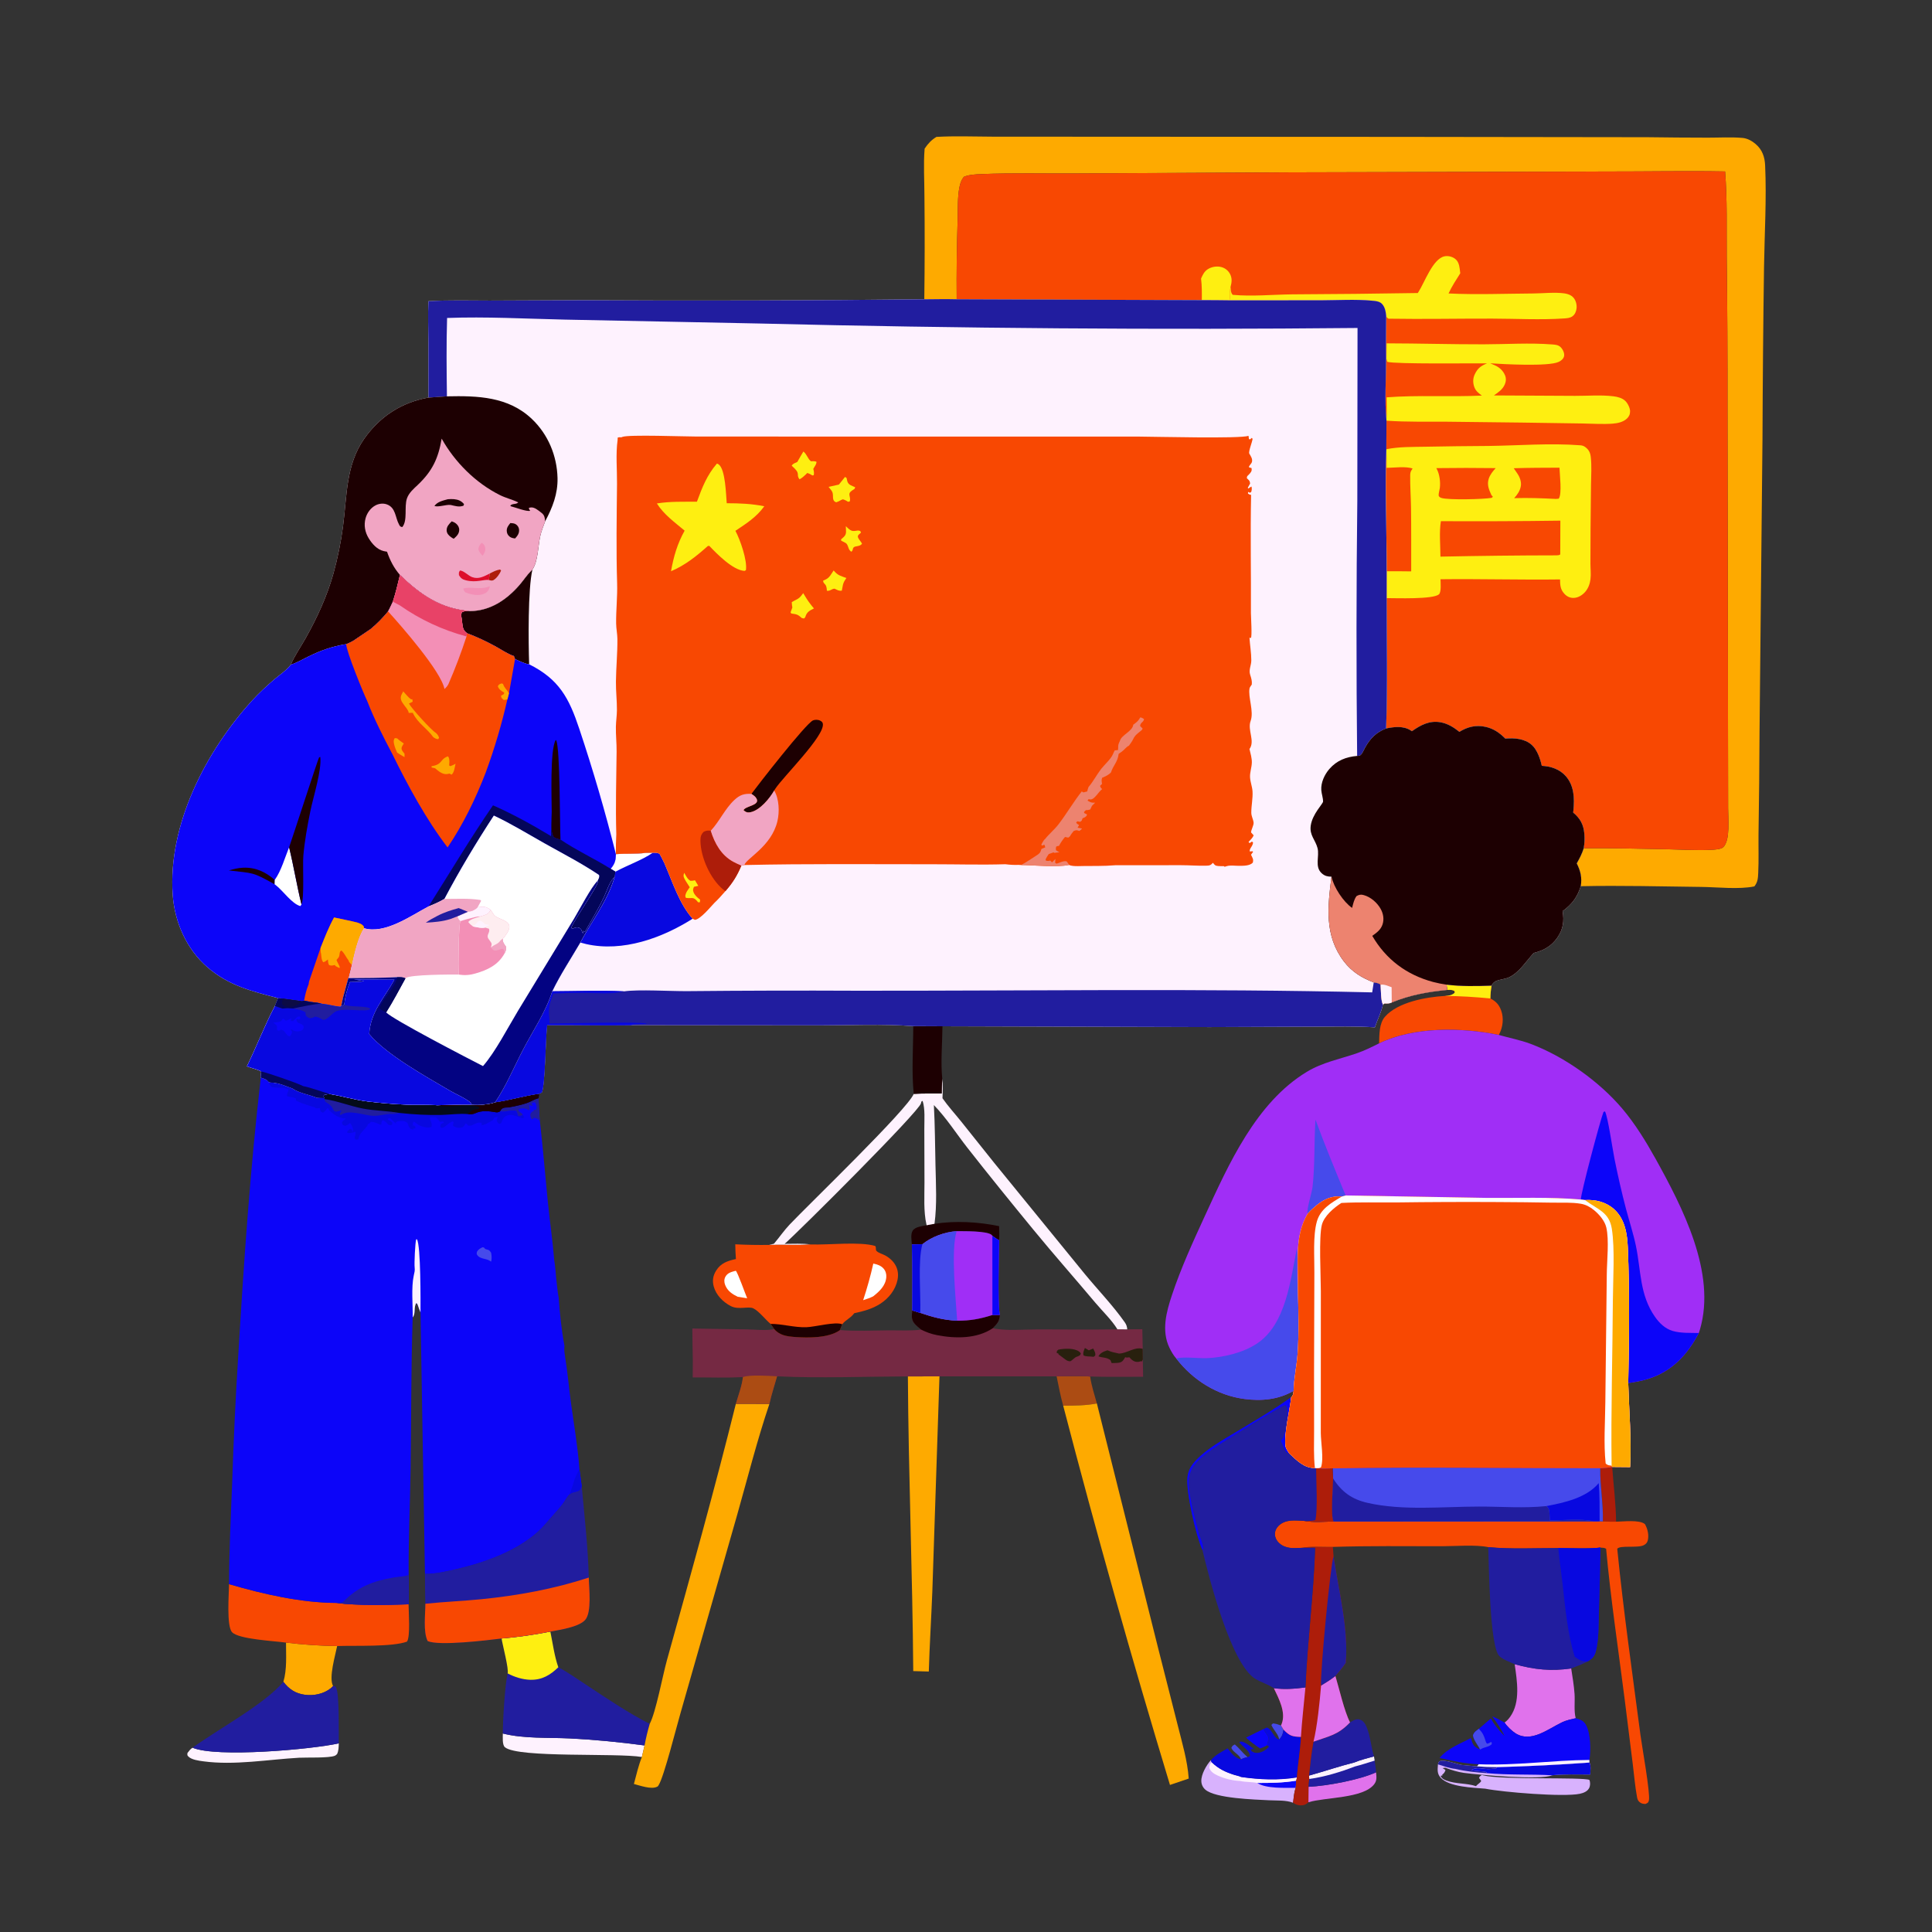 <?xml version="1.0" encoding="UTF-8"?> <svg xmlns="http://www.w3.org/2000/svg" viewBox="0 0 300 300" fill="none"><rect x="0" y="0" width="300" height="300" fill="#333333" stroke="none"/><path d="M192.723 273.2C192.407 272.377 191.523 272.158 191.202 271.418C191.357 271.065 191.405 271.067 191.746 270.877C192.412 271.44 192.934 272.168 193.603 272.743L193.72 272.842C193.369 272.93 193.026 272.99 192.723 273.2Z" fill="#464AEB"></path><path d="M198.629 270.103C198.49 269.25 197.748 268.647 197.417 267.848L197.668 267.61C198.122 267.65 198.486 267.772 198.912 267.93L199.305 268.577C199.217 269.22 199.088 269.62 198.629 270.103Z" fill="#464AEB"></path><path d="M196.22 268.473C196.24 268.525 196.256 268.577 196.279 268.627C196.387 268.863 196.515 269.027 196.666 269.235C196.881 269.533 196.986 269.702 197.017 270.08C196.992 270.142 196.964 270.207 196.94 270.272C196.848 270.52 196.796 270.757 196.745 271.017C196.411 271.225 196.032 271.353 195.667 271.498C194.881 270.983 194.179 270.455 193.485 269.82C194.381 269.348 195.31 268.92 196.22 268.473Z" fill="#0C05F9"></path><path d="M250.34 227.784C250.542 230.616 250.912 233.447 250.947 236.286C250.262 236.304 249.582 236.278 248.895 236.248C248.972 233.51 248.446 230.746 248.482 227.98C249.115 227.948 249.717 227.914 250.34 227.784Z" fill="#AD1D0A"></path><path d="M164.07 213.72C165.789 213.714 167.572 213.62 169.284 213.746C169.462 215.149 169.951 216.564 170.323 217.928C168.623 218.258 166.821 218.27 165.092 218.275C164.667 216.781 164.387 215.241 164.07 213.72Z" fill="#AC4C13"></path><path d="M203.182 277.455C206.04 277.322 211.093 276.385 213.672 275.205C213.738 275.905 213.839 276.462 213.386 277.053C211.671 279.29 205.774 279.053 203.165 279.855L203.182 277.455Z" fill="#E072EC"></path><path d="M210.306 273.673C211.282 273.267 212.333 273.015 213.35 272.73L213.45 273.387C213.541 273.99 213.657 274.598 213.672 275.205C211.093 276.385 206.04 277.322 203.182 277.455C203.175 277.038 203.236 276.65 203.301 276.24L203.259 275.717C205.613 275.062 207.938 274.267 210.306 273.673Z" fill="#211D9F"></path><path d="M210.306 273.673C211.282 273.267 212.333 273.015 213.35 272.73L213.45 273.387C212.435 273.695 211.416 274.043 210.388 274.298C208.146 275.158 205.677 275.915 203.301 276.24L203.259 275.717C205.613 275.062 207.938 274.267 210.306 273.673Z" fill="#FEF2FE"></path><path d="M29.899 271.385C33.608 272.952 48.36 271.658 52.605 270.71C52.584 271.298 52.597 271.837 52.335 272.38C52.222 272.465 52.127 272.577 51.997 272.632C51.097 273.015 47.584 272.875 46.439 272.94C41.589 273.215 36.401 274.155 31.56 273.495C30.866 273.402 29.751 273.262 29.243 272.745C29.032 272.53 29.096 272.467 29.108 272.205C29.349 271.895 29.555 271.59 29.899 271.385Z" fill="#FEF2FE"></path><path d="M78.081 269.178C81.389 270.012 85.093 269.775 88.489 269.942C92.347 270.135 96.256 270.52 100.087 271.033L99.672 272.825C95.806 272.165 80.527 273.007 78.417 271.322C77.961 270.957 78.083 269.712 78.081 269.178Z" fill="#FEF2FE"></path><path d="M200.786 279.93C199.713 279.502 198.203 279.605 197.057 279.545C194.872 279.428 188.698 279.272 187.145 277.88C186.768 277.54 186.56 277.09 186.542 276.582C186.502 275.53 187.338 274.065 188.036 273.317L188.131 273.627C189.207 274.673 190.299 275.18 191.71 275.623C192.008 275.715 192.454 275.788 192.718 275.933C195.607 276.348 198.495 276.473 201.386 276L201.264 276.502C201.25 276.877 201.254 277.248 201.183 277.615C200.939 278.37 200.876 279.147 200.786 279.93Z" fill="#D8B2FD"></path><path d="M201.264 276.502C201.25 276.877 201.254 277.248 201.183 277.615C199.517 277.6 196.625 277.772 195.216 276.855C197.262 276.86 199.237 276.84 201.264 276.502Z" fill="#0C05F9"></path><path d="M188.131 273.627C189.207 274.673 190.299 275.18 191.71 275.623C192.008 275.715 192.454 275.788 192.718 275.933C195.607 276.348 198.495 276.473 201.386 276L201.264 276.502C199.237 276.84 197.262 276.86 195.216 276.855C194.351 276.673 193.468 276.75 192.595 276.555C191.402 276.488 190.174 276.212 189.087 275.705C188.503 275.433 187.999 275.135 187.771 274.507C187.808 274.092 187.857 273.942 188.131 273.627Z" fill="#FEF2FE"></path><path d="M209.634 267.452C210.105 267.168 210.568 266.84 211.147 267.01C211.718 267.178 212.035 267.738 212.24 268.255C212.8 269.66 212.903 271.277 213.35 272.73C212.333 273.015 211.282 273.267 210.306 273.673C207.938 274.267 205.613 275.062 203.259 275.717C203.465 273.962 203.627 272.188 203.954 270.447C206.409 269.567 207.727 269.44 209.634 267.452Z" fill="#211D9F"></path><path d="M44.411 255.062C47.048 255.385 49.695 255.562 52.352 255.597C52.084 256.98 51.006 260.55 51.721 261.805C51.594 261.947 51.483 262.055 51.333 262.173C50.227 263.045 48.706 263.35 47.329 263.163C45.874 262.965 44.881 262.295 44.006 261.15C44.575 259.215 44.41 257.06 44.411 255.062Z" fill="#FEAA00"></path><path d="M196.22 268.473L196.736 268.248C197.615 268.598 197.78 269.95 198.629 270.103C199.088 269.62 199.217 269.22 199.305 268.577C200.238 269.558 200.679 269.67 202.007 269.707C201.92 271.81 201.522 273.897 201.386 276C198.495 276.473 195.607 276.348 192.718 275.933C192.454 275.788 192.008 275.715 191.71 275.623C190.299 275.18 189.207 274.673 188.131 273.627L188.036 273.317C188.707 272.502 189.728 272.002 190.626 271.485C191.254 272.27 191.698 272.947 192.723 273.2C193.026 272.99 193.369 272.93 193.72 272.842C193.845 272.808 193.982 272.715 194.098 272.655C194.028 271.81 192.925 271.212 192.436 270.545L192.688 270.413C193.405 270.505 194.227 271.22 194.803 271.665C194.526 271.605 194.51 271.575 194.226 271.665L194.344 271.923C194.689 272.147 194.899 272.212 195.316 272.183C195.939 272.137 196.684 271.688 197.046 271.195L196.745 271.017C196.796 270.757 196.848 270.52 196.94 270.272C196.965 270.207 196.992 270.142 197.017 270.08C196.986 269.702 196.881 269.533 196.666 269.235C196.515 269.027 196.387 268.863 196.279 268.627C196.256 268.577 196.24 268.525 196.22 268.473Z" fill="#0808E0"></path><path d="M223.284 273.965C223.36 273.77 223.37 273.54 223.588 273.467C224.394 273.2 226.089 273.908 226.955 274.062L229.354 274.283C230.394 274.355 231.435 274.395 232.478 274.4C237.259 274.272 242.034 274.035 246.804 273.688C247.078 274.11 246.948 275.04 246.933 275.545C244.986 275.558 242.948 275.457 241.015 275.663C239.243 276.46 229.644 275.603 227.327 275.293C226.341 275.16 225.344 274.837 224.415 274.49L224.005 274.56C224.046 274.585 224.087 274.608 224.127 274.63C224.322 274.745 224.25 274.7 224.458 274.855C224.31 275.257 224.25 275.322 223.922 275.605L224.037 275.66L223.695 275.76C223.894 276.17 224.181 276.325 224.605 276.485C226.1 277.043 227.743 276.863 229.197 277.353C229.443 277.017 229.913 276.835 229.997 276.527L229.664 276.08C229.762 275.808 229.866 275.788 230.091 275.618C230.168 275.637 230.245 275.66 230.322 275.678C233.208 276.405 245.756 275.918 246.796 276.385C246.958 276.743 246.945 277.262 246.776 277.62C246.515 278.178 245.865 278.423 245.304 278.54C242.791 279.067 233.376 278.298 230.631 277.745C228.749 277.587 225.065 277.49 223.73 276.072C223.118 275.42 223.229 274.783 223.284 273.965Z" fill="#D8B2FD"></path><path d="M223.284 273.965C223.36 273.77 223.37 273.54 223.588 273.467C224.394 273.2 226.089 273.908 226.955 274.062L229.354 274.283C230.394 274.355 231.435 274.395 232.478 274.4L232.327 274.608C232.009 274.63 231.695 274.658 231.377 274.69C230.446 274.785 229.285 274.255 228.477 274.882C229.245 275.01 230.012 275.005 230.782 275.15L230.855 275.332C229.212 275.22 227.595 275.055 225.99 274.673C225.105 274.595 224.131 274.23 223.284 273.965Z" fill="#211D9F"></path><path d="M246.804 273.688C247.078 274.11 246.948 275.04 246.933 275.545C244.985 275.558 242.948 275.457 241.015 275.663C237.631 275.478 234.242 275.652 230.855 275.332L230.782 275.15C230.012 275.005 229.245 275.01 228.477 274.882C229.285 274.255 230.446 274.785 231.377 274.69C231.695 274.658 232.009 274.63 232.327 274.608L232.478 274.4C237.259 274.272 242.034 274.035 246.804 273.688Z" fill="#0808E0"></path><path d="M235.198 258.413C238.227 259.262 240.861 259.525 243.973 259.077C244.179 260.39 244.402 261.705 244.495 263.03C244.577 264.19 244.373 265.702 244.676 266.803C243.979 266.965 243.241 267.115 242.591 267.42C240.425 268.435 237.772 270.68 235.334 269.15C234.779 268.803 233.975 268.038 233.624 267.47C233.97 267.25 234.253 266.92 234.492 266.587C236.129 264.312 235.568 260.995 235.198 258.413Z" fill="#E072EC"></path><path d="M224.622 152.899C226.918 153.185 229.305 153.131 231.614 153.05C231.491 153.725 231.433 154.358 231.425 155.045C232.29 155.476 232.773 156.003 233.107 156.925C233.522 158.074 233.375 159.463 232.821 160.538C232.792 160.594 232.759 160.647 232.727 160.702C226.942 159.513 219.544 159.4 214.143 162.013C214.191 160.673 214.133 158.924 215.063 157.87C217.065 155.596 221.472 154.815 224.344 154.649C225.032 154.572 225.327 154.618 225.878 154.169L225.867 153.902C225.477 153.663 225.168 153.699 224.732 153.715L224.622 152.899Z" fill="#F84802"></path><path d="M224.622 152.899C226.918 153.185 229.305 153.131 231.614 153.05C231.491 153.725 231.433 154.358 231.425 155.045C229.062 154.81 226.719 154.665 224.344 154.649C225.032 154.572 225.327 154.618 225.878 154.169L225.867 153.902C225.477 153.663 225.168 153.699 224.732 153.715L224.622 152.899Z" fill="#FEEF11"></path><path d="M233.607 269.553C233.092 268.433 232.443 267.51 231.718 266.517C232.387 266.785 232.998 267.12 233.624 267.47C233.975 268.038 234.779 268.803 235.334 269.15C237.772 270.68 240.425 268.435 242.591 267.42C243.241 267.115 243.979 266.965 244.676 266.803C245.413 267.017 245.914 267.173 246.293 267.89C246.993 269.215 247.061 271.793 246.802 273.283L246.804 273.688C242.034 274.035 237.259 274.272 232.478 274.4C231.435 274.395 230.394 274.355 229.354 274.283L229.613 273.95C227.531 273.88 225.566 273.445 223.548 272.975C224.736 271.475 226.739 270.785 228.379 269.887C228.452 270.123 228.533 270.355 228.62 270.582C228.865 271.212 229.229 271.392 229.821 271.663C229.486 270.923 228.842 270.27 228.723 269.462C228.917 268.923 229.187 268.8 229.631 268.45L231.494 266.853C232.087 267.892 232.763 268.712 233.607 269.553Z" fill="#0C05F9"></path><path d="M229.631 268.45C230.252 269.092 230.411 269.48 230.675 270.32C230.766 270.61 230.72 270.5 230.908 270.765C231.184 270.697 231.293 270.64 231.525 270.49L231.655 270.62C231.59 270.942 231.672 270.835 231.403 271.015C230.955 271.315 230.46 271.288 229.979 271.595C229.931 271.627 229.874 271.64 229.821 271.663C229.486 270.923 228.842 270.27 228.723 269.462C228.917 268.923 229.187 268.8 229.631 268.45Z" fill="#464AEB"></path><path d="M229.613 273.95C235.365 274.185 241.059 273.322 246.802 273.283L246.804 273.688C242.034 274.035 237.259 274.272 232.478 274.4C231.435 274.395 230.394 274.355 229.354 274.283L229.613 273.95Z" fill="#FEF2FE"></path><path d="M44.006 261.15C44.881 262.295 45.874 262.965 47.329 263.163C48.706 263.35 50.227 263.045 51.333 262.173C51.483 262.055 51.594 261.947 51.721 261.805C51.916 261.84 52.069 261.803 52.173 261.995C52.727 263 52.578 269.262 52.605 270.71C48.36 271.658 33.608 272.952 29.899 271.385C33.952 268.438 41.012 264.68 44.006 261.15Z" fill="#211D9F"></path><path d="M140.976 213.729L145.881 213.719L144.769 247.189C144.608 251.312 144.345 255.428 144.225 259.555L141.809 259.485C141.696 244.231 141.065 228.988 140.976 213.729Z" fill="#FEAA00"></path><path d="M35.57 245.987C40.852 247.529 46.725 248.877 52.249 248.903C55.392 249.337 60.235 249.208 63.442 249.116C63.447 250.287 63.743 254.157 63.196 254.912C60.894 255.762 55.089 255.495 52.352 255.597C49.695 255.562 47.048 255.385 44.411 255.062C42.642 254.815 37.046 254.545 36.033 253.445C35.148 252.482 35.548 247.452 35.57 245.987Z" fill="#F84802"></path><path d="M202.071 240.35C203.611 240.064 205.391 240.226 206.966 240.203L207.073 241.672C207.871 247.032 209.411 252.798 208.97 258.212C208.472 258.938 207.942 259.587 207.361 260.248C207.971 262.272 208.734 265.705 209.634 267.452C207.727 269.44 206.409 269.567 203.954 270.447C203.627 272.188 203.465 273.962 203.259 275.717L203.301 276.24C203.236 276.65 203.175 277.038 203.182 277.455L203.165 279.855C202.81 280.205 202.48 280.342 201.981 280.335C201.531 280.327 201.151 280.192 200.786 279.93C200.876 279.147 200.939 278.37 201.183 277.615C201.254 277.248 201.25 276.877 201.264 276.502L201.386 276C201.522 273.897 201.92 271.81 202.007 269.707C200.679 269.67 200.238 269.558 199.305 268.577L198.912 267.93C198.949 267.84 198.989 267.752 199.024 267.66C199.715 265.882 198.557 263.72 197.8 262.142C199.509 262.37 201.008 262.235 202.708 262.027C203.027 254.79 203.975 247.591 204.218 240.335L202.071 240.35Z" fill="#AD1D0A"></path><path d="M197.8 262.142C199.509 262.37 201.008 262.235 202.708 262.027C202.474 264.582 202.172 267.147 202.007 269.707C200.679 269.67 200.238 269.558 199.305 268.577L198.912 267.93C198.949 267.84 198.989 267.752 199.024 267.663C199.715 265.882 198.557 263.72 197.8 262.142Z" fill="#E072EC"></path><path d="M207.361 260.248C207.971 262.272 208.734 265.705 209.634 267.452C207.727 269.44 206.409 269.567 203.954 270.447C204.533 268.16 204.941 264.155 205.135 261.733C205.896 261.272 206.661 260.795 207.361 260.248Z" fill="#E072EC"></path><path d="M205.135 261.733C204.963 260.048 206.583 242.964 207.073 241.672C207.871 247.032 209.411 252.798 208.97 258.212C208.472 258.938 207.942 259.59 207.361 260.248C206.661 260.795 205.896 261.272 205.135 261.733Z" fill="#211D9F"></path><path d="M77.883 254.425C80.428 254.21 82.954 253.852 85.459 253.352C85.828 255.165 86.082 257.145 86.694 258.892C88.212 259.683 89.624 260.7 91.054 261.64C94.242 263.73 97.487 265.955 100.888 267.68C100.567 268.795 100.293 269.89 100.087 271.033C96.256 270.52 92.347 270.135 88.489 269.945C85.093 269.775 81.389 270.012 78.081 269.178C78.065 267.238 78.411 261.57 78.824 259.845C79.037 259.175 78.047 255.475 77.883 254.425Z" fill="#211D9F"></path><path d="M77.883 254.425C80.428 254.21 82.954 253.852 85.459 253.352C85.828 255.165 86.082 257.145 86.694 258.892C85.443 260.105 84.163 260.88 82.352 260.837C81.142 260.805 79.891 260.41 78.824 259.845C79.037 259.175 78.047 255.475 77.883 254.425Z" fill="#FEEF11"></path><path d="M170.323 217.928L179.827 255.893L182.866 267.855C183.535 270.535 184.399 273.413 184.583 276.175L181.672 277.165C175.757 257.645 170.231 238.014 165.092 218.275C166.821 218.27 168.623 218.258 170.323 217.928Z" fill="#FEAA00"></path><path d="M100.888 267.68C101.852 265.848 102.894 260.192 103.55 257.837C107.238 244.601 110.958 231.303 114.266 217.969L119.483 217.974C117.567 223.633 116.096 229.474 114.468 235.223L105.704 265.885C105.082 268.007 103.103 275.892 102.275 277.192C102.168 277.36 102.184 277.37 102.01 277.455C101.096 277.892 99.383 277.26 98.432 277.015C98.809 275.632 99.135 274.15 99.672 272.825L100.087 271.033C100.293 269.89 100.567 268.795 100.888 267.68Z" fill="#FEAA00"></path><path d="M248.895 236.248C249.582 236.278 250.262 236.304 250.947 236.286C252.05 236.278 254.577 235.946 255.425 236.665C255.843 237.386 256.067 238.354 255.87 239.181C255.782 239.546 255.577 239.766 255.24 239.938C254.295 240.418 251.56 239.909 251.125 240.492C252.085 250.143 253.472 259.793 254.73 269.41C254.947 271.067 256.285 278.495 256.043 279.565C255.955 279.947 255.827 279.965 255.507 280.12C255.118 280.105 254.852 280.065 254.553 279.795C254.322 279.587 254.248 279.33 254.195 279.04C253.887 277.385 253.75 275.652 253.54 273.975L252.282 263.9C251.295 256.123 250.11 248.299 249.397 240.497C249.131 240.313 248.839 240.343 248.521 240.312C246.387 240.533 244.123 240.392 241.973 240.384C238.389 240.377 234.658 240.577 231.095 240.239C229.144 239.824 225.949 240.101 223.854 240.1C218.229 240.095 212.588 240.026 206.966 240.203C205.391 240.226 203.611 240.064 202.071 240.35C200.84 240.417 199.626 240.511 198.642 239.624C198.24 239.261 197.983 238.771 197.967 238.226C197.951 237.677 198.264 237.146 198.671 236.801C199.75 235.885 201.204 236.107 202.508 236.165C203.96 236.442 205.608 236.275 207.086 236.259L247.347 236.233C247.692 236.252 248.043 236.229 248.388 236.221L248.895 236.248Z" fill="#F84802"></path><path d="M231.095 240.238C234.658 240.577 238.389 240.377 241.973 240.384C244.123 240.392 246.387 240.533 248.521 240.312C248.463 243.626 248.382 246.94 248.28 250.252C248.223 252.025 248.267 253.89 247.97 255.637C247.862 256.275 247.697 257.08 247.187 257.533C246.991 257.705 246.763 257.848 246.543 257.988C245.704 258.41 244.852 258.748 243.973 259.077C240.861 259.525 238.227 259.262 235.198 258.413C234.458 258.075 233.412 257.728 232.823 257.165C231.297 255.71 231.2 242.859 231.095 240.238Z" fill="#211D9F"></path><path d="M241.973 240.384C244.123 240.392 246.387 240.533 248.521 240.312C248.463 243.626 248.382 246.94 248.28 250.252C248.223 252.025 248.267 253.89 247.97 255.637C247.862 256.277 247.697 257.08 247.187 257.533C246.991 257.705 246.763 257.848 246.543 257.988C245.626 258.075 245.22 257.73 244.509 257.248C243.4 253.56 243.073 249.82 242.641 246.021C242.428 244.141 242.144 242.269 241.973 240.384Z" fill="#0808E0"></path><path d="M206.919 228.001C220.766 227.766 234.633 227.996 248.482 227.98C248.446 230.746 248.972 233.51 248.895 236.248L248.388 236.221C248.043 236.229 247.692 236.252 247.347 236.233L207.086 236.259C206.586 235.577 206.982 230.757 207.005 229.574L206.919 228.001Z" fill="#464AEB"></path><path d="M240.122 233.863C242.904 233.337 246.345 232.587 248.249 230.299C248.406 232.272 248.388 234.244 248.388 236.221C248.043 236.229 247.692 236.252 247.347 236.233C245.607 235.767 242.545 236.088 240.653 236.105C240.642 235.75 240.632 235.392 240.605 235.037C240.563 234.498 240.529 234.21 240.122 233.863Z" fill="#0808E0"></path><path d="M207.005 229.574C208.34 231.676 209.935 232.819 212.363 233.367C217.888 234.612 223.998 233.946 229.63 233.939C233.131 233.935 236.633 234.226 240.122 233.863C240.529 234.21 240.563 234.498 240.605 235.037C240.632 235.392 240.642 235.75 240.653 236.105C242.545 236.088 245.608 235.767 247.347 236.233L207.086 236.259C206.586 235.577 206.982 230.757 207.005 229.574Z" fill="#211D9F"></path><path d="M88.38 232.09C88.668 231.876 88.854 231.78 89.206 231.699C89.251 231.688 89.528 231.627 89.578 231.61C90.086 231.433 90.098 231.256 90.335 230.812C90.76 235.527 91.306 240.227 91.425 244.963C91.453 246.576 91.931 250.377 90.847 251.56C89.834 252.667 86.88 253.085 85.459 253.352C82.954 253.852 80.428 254.21 77.883 254.425C75.741 254.69 68.126 255.625 66.402 254.817C65.688 253.355 66.052 250.683 66.053 249.029C65.996 247.486 66.006 245.932 65.985 244.387C67.635 244.44 69.59 243.952 71.188 243.575C75.466 242.566 80.237 240.809 83.549 237.83C84.309 237.147 84.981 236.304 85.657 235.538C86.376 234.724 87.18 233.909 87.747 232.979C87.894 232.738 88.031 232.515 88.21 232.296L88.38 232.09Z" fill="#211D9F"></path><path d="M91.425 244.963C91.453 246.576 91.931 250.377 90.847 251.56C89.834 252.667 86.88 253.085 85.459 253.352C82.954 253.852 80.428 254.21 77.883 254.425C75.741 254.69 68.126 255.625 66.402 254.817C65.688 253.355 66.052 250.683 66.053 249.029C68.949 248.725 71.868 248.612 74.766 248.322C80.411 247.759 86.031 246.732 91.425 244.963Z" fill="#F84802"></path><path d="M141.663 203.49L142.898 203.866C144.83 204.515 146.583 205.002 148.629 205.074C150.62 205.091 152.203 204.798 154.102 204.191L155.257 204.179C155.209 205.184 154.848 205.532 154.16 206.244C156.267 206.706 158.931 206.425 161.101 206.428C165.237 206.434 169.379 206.483 173.514 206.418L175.042 206.421L177.382 206.401L177.44 209.449L177.455 211.111L177.503 213.783C174.765 213.787 172.021 213.827 169.284 213.746C167.572 213.619 165.789 213.714 164.07 213.72L145.881 213.719L140.976 213.728C134.256 213.747 127.363 214.028 120.662 213.716C120.274 215.113 119.78 216.559 119.483 217.974L114.266 217.969C114.658 216.624 115.205 215.215 115.364 213.826C112.791 213.984 110.144 213.871 107.563 213.885L107.581 211.271C107.535 209.613 107.529 207.952 107.505 206.294L115.985 206.424C117.326 206.444 118.927 206.657 120.221 206.38C121.077 207.381 122.236 207.521 123.489 207.612C125.49 207.756 128.618 207.781 130.35 206.595C130.375 206.577 130.395 206.551 130.418 206.53C132.875 206.733 135.451 206.597 137.919 206.575C139.572 206.56 141.391 206.676 143.023 206.462C142.665 206.157 142.25 205.842 141.958 205.473C141.478 204.864 141.572 204.211 141.663 203.49Z" fill="#752943"></path><path d="M168.463 209.31L169.072 209.679C169.304 209.594 169.527 209.503 169.751 209.398C169.933 209.797 170.149 210.054 170.059 210.494L169.809 210.692L169.619 210.668C169.131 210.599 168.715 210.69 168.25 210.465C168.128 210.043 168.315 209.701 168.463 209.31Z" fill="#28200E"></path><path d="M164.369 210.309L164.347 210.175L164.088 210.089C164.105 209.716 164.099 209.807 164.34 209.576C165.219 209.389 166.814 209.301 167.566 209.875C167.691 209.971 167.74 210.044 167.833 210.16C167.71 210.528 167.638 210.47 167.309 210.638C166.893 210.716 166.605 211.166 166.207 211.375C165.75 211.388 165.527 211.171 165.179 210.911L164.369 210.309Z" fill="#28200E"></path><path d="M173.751 210.18C175.012 210.168 176.179 209.072 177.44 209.449L177.455 211.111L177.276 211.46L177.232 211.344C177.167 211.367 177.104 211.392 177.038 211.411C176.654 211.519 176.343 211.51 175.994 211.311C175.737 211.164 175.56 210.976 175.365 210.756C175.296 210.766 175.227 210.776 175.158 210.784C174.871 210.815 174.985 210.821 174.721 210.745C174.486 211.132 174.354 211.436 173.877 211.573C173.527 211.673 172.989 211.629 172.616 211.659L172.427 211.197C171.81 210.737 171.246 210.861 170.565 210.617C170.857 210.063 171.389 209.856 171.967 209.673C172.543 209.934 173.136 210.047 173.751 210.18Z" fill="#28200E"></path><path d="M115.364 213.826C116.463 213.441 119.422 213.637 120.662 213.716C120.274 215.113 119.78 216.559 119.483 217.974L114.266 217.969C114.658 216.624 115.205 215.215 115.364 213.826Z" fill="#AC4C13"></path><path d="M141.663 203.49L142.898 203.866C144.83 204.515 146.583 205.002 148.629 205.074C150.62 205.091 152.203 204.798 154.102 204.191L155.257 204.179C155.209 205.184 154.848 205.532 154.16 206.244C151.685 207.914 148.317 207.869 145.488 207.317C144.61 207.147 143.825 206.857 143.023 206.462C142.665 206.157 142.25 205.842 141.958 205.473C141.478 204.864 141.572 204.211 141.663 203.49Z" fill="#1D0002"></path><path d="M186.705 240.653C185.722 238.504 184.098 231.522 184.405 229.256C184.553 228.159 185.097 227.385 185.86 226.605C187.61 224.818 190.036 223.516 192.167 222.226C194.985 220.52 197.836 218.886 200.503 216.945C200.264 219.024 199.363 222.637 199.612 224.524C199.667 224.936 199.963 225.331 200.188 225.671C201.35 226.754 202.475 227.97 204.178 227.959L204.367 227.979L204.536 227.98C205.328 228.074 206.124 228.024 206.919 228.001L207.005 229.574C206.982 230.757 206.586 235.577 207.086 236.259C205.608 236.275 203.96 236.442 202.508 236.165C201.204 236.107 199.75 235.884 198.671 236.801C198.264 237.146 197.951 237.677 197.967 238.226C197.983 238.771 198.239 239.261 198.642 239.623C199.626 240.51 200.84 240.417 202.071 240.35L204.218 240.335C203.975 247.591 203.027 254.79 202.708 262.027C201.008 262.235 199.509 262.37 197.8 262.142C196.939 261.543 195.82 261.243 194.913 260.685C191.136 258.365 187.727 244.981 186.705 240.653Z" fill="#211D9F"></path><path d="M186.705 240.653C185.722 238.504 184.098 231.522 184.405 229.256C184.553 228.159 185.097 227.385 185.86 226.605C187.61 224.818 190.036 223.516 192.167 222.226C194.985 220.52 197.836 218.886 200.503 216.945C200.264 219.024 199.363 222.637 199.612 224.524C199.667 224.936 199.963 225.331 200.188 225.671C199.889 225.602 199.805 225.596 199.619 225.327C199.301 224.869 199.112 224.214 198.906 223.692C198.961 223.631 199.018 223.571 199.071 223.507C199.704 222.738 200.072 219.702 199.872 218.698C199.822 218.451 199.768 218.34 199.601 218.16C199.054 218.206 189.425 224.189 188.254 225.02C187.309 225.691 186.366 226.4 185.621 227.298C184.63 228.49 184.462 229.762 184.641 231.266C184.909 233.508 185.591 235.916 186.159 238.107C186.368 238.915 186.863 239.717 186.835 240.556L186.705 240.653Z" fill="#0C05F9"></path><path d="M204.367 227.979L204.536 227.98C205.328 228.074 206.124 228.024 206.919 228.001L207.005 229.574C206.982 230.757 206.586 235.577 207.086 236.259C205.608 236.275 203.96 236.442 202.508 236.165C203.115 236.176 203.659 236.189 204.254 236.041C204.639 234.316 204.369 230.001 204.367 227.979Z" fill="#AD1D0A"></path><path d="M145.107 190.031C148.369 189.526 151.908 189.728 155.144 190.395C155.156 191.121 155.191 191.854 155.142 192.579C154.763 192.388 154.435 192.148 154.094 191.899C154.048 191.845 154.011 191.781 153.955 191.737C153.181 191.113 149.564 191.184 148.544 191.179C146.68 191.31 144.679 192.033 143.223 193.209L141.595 193.256C141.55 192.635 141.369 191.634 141.726 191.092C142.13 190.479 143.221 190.392 143.887 190.255L145.107 190.031Z" fill="#1D0002"></path><path d="M146.225 169.802C146.226 169.033 146.265 168.273 146.315 167.505C146.417 168.517 146.403 169.514 146.347 170.53C147.226 171.792 148.266 172.924 149.229 174.121L154.397 180.592L168.399 197.768C170.458 200.273 172.795 202.683 174.655 205.328C174.906 205.686 175.001 205.982 175.042 206.421L173.514 206.418C172.665 205.008 171.17 203.578 170.096 202.301C166.911 198.511 163.629 194.802 160.488 190.975C157.031 186.764 153.57 182.501 150.209 178.214C148.474 176 146.979 173.622 145.012 171.596C145.178 174.688 145.193 177.788 145.26 180.883C145.324 183.876 145.513 187.059 145.107 190.031L143.887 190.255C143.876 190.213 143.865 190.171 143.856 190.13C143.391 188.097 143.556 185.7 143.552 183.62L143.528 175.306C143.522 173.954 143.674 172.224 143.263 170.939L143.069 171.056C143.048 171.147 143.03 171.238 143.006 171.327C142.635 172.681 124.263 191.005 121.841 193.143C123.161 193.149 124.575 193.052 125.879 193.237C123.738 193.386 121.588 193.248 119.445 193.31L120.18 193.124C121.016 192.137 121.751 191.059 122.642 190.119C125.585 187.016 140.882 172.299 141.886 169.859C143.328 169.772 144.781 169.804 146.225 169.802Z" fill="#FEF2FE"></path><path d="M143.223 193.209C144.679 192.033 146.68 191.31 148.544 191.179C149.564 191.184 153.181 191.113 153.955 191.737C154.011 191.782 154.048 191.845 154.094 191.899C154.435 192.148 154.763 192.388 155.142 192.579C155.123 194.685 154.897 202.647 155.257 204.179L154.102 204.191C152.203 204.798 150.62 205.092 148.629 205.074C146.583 205.003 144.83 204.516 142.898 203.866L141.663 203.49C141.66 200.084 141.729 196.66 141.595 193.256L143.223 193.209Z" fill="#A02EF6"></path><path d="M154.094 191.899C154.435 192.148 154.763 192.388 155.142 192.579C155.123 194.684 154.897 202.647 155.257 204.179L154.102 204.191L154.094 191.899Z" fill="#0C05F9"></path><path d="M143.223 193.209C144.679 192.033 146.68 191.31 148.544 191.179C147.623 194.244 148.414 201.567 148.629 205.074C146.583 205.003 144.83 204.516 142.898 203.866L141.663 203.49C141.66 200.084 141.729 196.66 141.595 193.256L143.223 193.209Z" fill="#464AEB"></path><path d="M141.595 193.256L143.223 193.209C142.5 195.982 143.002 200.824 142.898 203.866L141.663 203.49C141.66 200.084 141.729 196.66 141.595 193.256Z" fill="#0808E0"></path><path d="M125.879 193.236C128.663 193.341 133.478 192.751 135.913 193.477C136.103 193.776 135.918 194.052 136.102 194.244C136.419 194.577 137.054 194.723 137.464 194.951C138.889 195.742 139.7 197.066 139.373 198.706C139.062 200.268 138.024 201.586 136.703 202.44C135.444 203.253 134.091 203.601 132.643 203.917C132.129 204.651 131.279 204.966 130.783 205.633L130.418 206.53C130.395 206.551 130.375 206.577 130.35 206.595C128.618 207.781 125.49 207.756 123.489 207.612C122.236 207.521 121.077 207.381 120.221 206.38L119.651 205.57C118.852 204.915 117.86 203.592 116.98 203.164C116.203 202.786 114.703 203.439 113.476 202.807C112.273 202.188 111.176 201.08 110.822 199.745C110.585 198.851 110.713 198.071 111.206 197.291C111.947 196.116 112.991 195.781 114.272 195.503C114.204 194.741 114.191 193.979 114.173 193.214C115.93 193.304 117.687 193.336 119.445 193.31C121.588 193.248 123.738 193.386 125.879 193.236Z" fill="#F84802"></path><path d="M114.251 197.324C114.517 197.492 115.764 201.017 116.021 201.595L114.541 201.36C113.688 200.942 112.971 200.462 112.606 199.542C112.437 199.117 112.416 198.655 112.645 198.243C112.993 197.618 113.616 197.497 114.251 197.324Z" fill="white"></path><path d="M135.606 196.205C136.215 196.339 136.794 196.506 137.214 197C137.533 197.377 137.663 197.85 137.623 198.339C137.512 199.653 136.55 200.537 135.582 201.298C135.092 201.553 134.553 201.712 134.032 201.891C134.646 200.009 135.177 198.137 135.606 196.205Z" fill="white"></path><path d="M119.651 205.57C121.512 205.572 123.357 206.154 125.211 206.091C126.574 206.045 129.689 205.181 130.783 205.633L130.418 206.53C130.395 206.551 130.375 206.577 130.35 206.595C128.618 207.781 125.49 207.756 123.489 207.612C122.236 207.521 121.077 207.381 120.221 206.38L119.651 205.57Z" fill="#1D0002"></path><path d="M145.412 21.257C148.283 21.093 151.194 21.213 154.069 21.221L168.612 21.229L216.65 21.254L255.808 21.305C258.928 21.348 262.048 21.372 265.17 21.376C266.935 21.38 268.793 21.263 270.55 21.414C271.34 21.481 272.038 21.871 272.63 22.38C273.645 23.252 274.027 24.366 274.087 25.672C274.327 30.873 273.998 36.185 273.918 41.398C273.79 50.328 273.71 59.258 273.678 68.189L273.22 113.654C273.2 118.946 273.147 124.237 273.062 129.528C273.038 131.526 273.115 133.546 273.017 135.541C272.978 136.362 272.95 136.977 272.415 137.639C270.03 138.138 266.665 137.749 264.185 137.72C257.955 137.647 251.688 137.476 245.461 137.609C245.669 136.277 245.438 135.262 244.837 134.066C245.276 133.286 245.651 132.571 245.921 131.712C250.262 131.679 254.627 131.784 258.967 131.874C261.192 131.92 263.47 132.077 265.69 131.962C266.163 131.938 267.205 131.893 267.567 131.563C268.71 130.526 268.342 126.992 268.342 125.511L268.245 62.848C268.26 55.251 268.217 47.654 268.125 40.057C268.09 35.61 268.225 31.058 267.873 26.625C261.82 26.516 255.76 26.64 249.708 26.632L200.475 26.758L167.167 26.934C162.249 26.973 157.273 26.827 152.364 27.035C151.517 27.07 150.426 27.118 149.65 27.467C149.264 27.988 149.091 28.485 148.97 29.122C148.665 30.714 148.752 32.502 148.704 34.121C148.568 38.236 148.518 42.352 148.554 46.47C146.879 46.424 145.199 46.463 143.524 46.474C143.595 41.154 143.602 35.835 143.546 30.516C143.545 28.055 143.374 25.529 143.576 23.078C144.113 22.287 144.596 21.754 145.412 21.257Z" fill="#FEAA00"></path><path d="M141.811 159.339C143.322 159.357 144.834 159.364 146.345 159.36C146.323 161.875 146.05 165.063 146.315 167.505C146.265 168.273 146.226 169.032 146.225 169.802C144.781 169.804 143.328 169.772 141.886 169.859C141.533 166.462 141.808 162.776 141.811 159.339Z" fill="#1D0002"></path><path d="M40.498 167.329C41.009 167.477 41.419 167.586 41.75 168.032C41.812 168.043 41.876 168.056 41.938 168.067C42.273 168.124 42.106 168.101 42.427 168.117C43.362 168.162 44.522 168.696 45.409 169.006C46.461 169.744 47.994 169.942 49.182 170.445C49.562 170.469 49.959 170.518 50.338 170.514L50.208 170.185L50.367 169.975L51.223 169.881C53.224 170.212 55.176 170.811 57.204 171.047C59.267 171.287 61.383 171.475 63.459 171.535C64.931 171.577 66.456 171.493 67.918 171.618C69.691 171.57 71.468 171.495 73.242 171.523C74.243 171.647 75.938 171.5 76.885 171.161C79.183 170.829 81.422 170.155 83.716 169.832L83.637 170.524C83.65 171.708 83.695 172.862 83.83 174.04C84.297 178.16 84.64 182.282 85.046 186.405C85.347 189.469 85.804 192.51 86.051 195.583C86.146 196.185 86.215 196.784 86.27 197.391L86.345 198.298C86.476 199.353 86.549 200.442 86.749 201.485C86.929 203.972 87.192 206.537 87.649 208.987C87.599 209.578 87.621 209.962 87.737 210.535C87.743 210.568 87.739 210.603 87.74 210.637C88.14 213.053 88.338 215.496 88.671 217.922C89.13 221.258 89.726 224.72 89.97 228.07L90.335 230.812C90.098 231.256 90.086 231.433 89.578 231.61C89.528 231.627 89.251 231.688 89.206 231.699C88.854 231.78 88.668 231.876 88.38 232.09L88.21 232.296C88.031 232.515 87.894 232.738 87.747 232.979C87.18 233.909 86.376 234.724 85.657 235.538C84.981 236.304 84.309 237.147 83.549 237.83C80.237 240.809 75.466 242.566 71.188 243.575C69.59 243.952 67.635 244.44 65.985 244.387L65.296 203.788C65.131 203.409 65.004 203.039 64.869 202.649C64.803 202.457 64.818 202.518 64.649 202.331C64.194 202.996 64.6 203.946 64.082 204.565C63.825 212.37 63.867 220.201 63.758 228.011C63.682 233.522 63.408 239.047 63.458 244.557L63.442 249.116C60.235 249.208 55.392 249.337 52.249 248.903C46.725 248.877 40.852 247.529 35.57 245.987C35.58 240.806 35.831 235.636 36.043 230.459C36.261 223.698 36.584 216.941 37.013 210.189C37.869 195.904 38.85 181.548 40.498 167.329Z" fill="#0C05F9"></path><path d="M74.923 193.674L75.143 193.709C75.367 194 75.364 193.951 75.698 194.044C76.041 194.141 76.048 194.251 76.261 194.525C76.348 195.044 76.387 195.401 76.259 195.915C75.612 195.349 74.602 195.606 74.087 194.858C73.973 194.692 74.035 194.561 74.056 194.376C74.293 193.985 74.531 193.869 74.923 193.674Z" fill="#464AEB"></path><path d="M89.97 228.07L90.335 230.812C90.098 231.256 90.086 231.433 89.578 231.61C89.528 231.627 89.251 231.688 89.206 231.699C88.854 231.78 88.668 231.876 88.38 232.09C88.515 231.858 88.47 231.957 88.569 231.696L88.667 231.432C88.952 230.684 89.119 229.839 89.467 229.125L89.97 228.07Z" fill="#0808E0"></path><path d="M83.637 170.524C83.65 171.708 83.695 172.863 83.83 174.04C83.531 173.803 83.31 173.575 82.908 173.57L82.732 173.784L82.554 173.771C82.353 173.414 82.335 173.372 82.36 172.964C82.58 172.64 82.597 172.607 82.959 172.465L82.785 172.357L83.289 172.293C83.393 171.866 83.284 171.545 83.084 171.169C82.761 171.164 82.786 171.183 82.528 171.332L82.741 171.737L82.123 171.594C82.223 171.742 82.172 171.644 82.222 171.935C82.281 172.272 82.312 172.125 82.121 172.4C81.909 172.287 81.72 172.179 81.48 172.133C81.1 172.062 80.847 172.113 80.521 172.298C80.496 172.742 80.972 172.654 81.176 173.12L80.683 173.364L80.427 173.267C80.366 172.988 80.298 172.774 80.165 172.522C79.371 172.299 78.647 172.678 77.854 172.606C77.781 172.6 77.708 172.59 77.635 172.583C77.796 172.297 77.854 172.155 78.186 172.036C78.429 171.949 78.788 171.99 79.051 171.944C80.129 171.757 81.675 171.442 82.632 170.923C82.98 170.735 83.254 170.626 83.637 170.524Z" fill="#211D9F"></path><path d="M64.082 204.565C64.114 202.63 63.843 199.9 64.247 198.077C64.344 197.643 64.453 197.262 64.388 196.816C64.312 196.292 64.459 192.917 64.63 192.439L64.745 192.442C65.344 193.367 65.308 202.268 65.296 203.788C65.131 203.409 65.004 203.039 64.869 202.649C64.803 202.457 64.818 202.517 64.649 202.331C64.194 202.996 64.6 203.946 64.082 204.565Z" fill="#FEF2FE"></path><path d="M63.458 244.557L63.442 249.116C60.235 249.208 55.392 249.337 52.249 248.903C52.595 248.889 52.894 248.881 53.23 248.789C55.566 246.395 57.903 245.505 61.149 244.945C61.917 244.813 62.728 244.841 63.458 244.557Z" fill="#211D9F"></path><path d="M41.75 168.032C41.812 168.043 41.876 168.056 41.938 168.066C42.273 168.124 42.106 168.101 42.427 168.117C43.362 168.162 44.522 168.696 45.409 169.006C46.461 169.744 47.994 169.942 49.182 170.444C49.562 170.469 49.959 170.518 50.338 170.514L50.208 170.185L50.367 169.975L51.223 169.881C53.224 170.212 55.176 170.81 57.204 171.047C59.267 171.287 61.383 171.475 63.459 171.535C64.931 171.577 66.456 171.493 67.918 171.618C69.691 171.569 71.468 171.495 73.242 171.523C74.243 171.647 75.938 171.5 76.885 171.161C79.183 170.829 81.422 170.154 83.716 169.832L83.637 170.524C83.254 170.626 82.98 170.735 82.632 170.923C81.675 171.442 80.129 171.756 79.051 171.944C78.788 171.989 78.429 171.949 78.186 172.036C77.854 172.155 77.796 172.297 77.635 172.583C77.708 172.59 77.781 172.6 77.854 172.606C78.647 172.678 79.371 172.299 80.165 172.521C80.298 172.774 80.366 172.988 80.427 173.267L80.683 173.363L81.176 173.12L81.382 173.461C81.23 173.618 81.284 173.631 81.083 173.621C80.807 173.606 80.635 173.508 80.386 173.403C79.82 173.162 79.124 172.99 78.541 173.298C78.133 173.513 77.992 173.981 77.837 174.382L77.544 174.518C77.246 174.312 77.237 174.298 77.116 173.957C77.169 173.778 77.22 173.619 77.296 173.449C76.961 173.465 76.917 173.46 76.648 173.656L76.598 173.904C75.998 174.25 75.444 174.579 74.775 174.781L74.993 174.68L74.762 174.707L74.794 174.361C74.236 174.215 73.926 174.43 73.421 174.672C73.132 174.811 73.022 174.816 72.712 174.78C72.671 174.736 72.63 174.691 72.587 174.648C72.418 174.475 72.495 174.533 72.302 174.434C72.144 174.678 72.037 174.99 71.745 175.066C71.335 175.172 70.907 175.138 70.534 174.932C70.473 174.899 70.418 174.855 70.36 174.817C70.294 174.465 70.557 174.298 70.316 174.13C69.606 174.276 69.239 175.085 68.548 175.144L68.353 174.979L68.442 174.55L68.907 174.313L68.819 174.151C68.731 174.159 68.643 174.169 68.555 174.173C68.467 174.178 68.378 174.175 68.29 174.177C68.094 173.902 67.971 173.693 67.681 173.507L66.87 173.476L66.729 173.606C66.872 174.062 67.171 174.563 66.975 175C66.403 175.185 65.639 175.002 65.106 174.736C64.834 174.601 64.598 174.393 64.369 174.197L64.161 174.21L64.088 174.587L64.163 174.68L63.925 174.912L64.228 174.734L64.524 174.968L64.457 175.238L64.173 175.247L64.164 175.419C63.736 175.305 63.71 175.325 63.494 174.921C63.401 174.747 63.332 174.536 63.261 174.355C62.815 174.021 62.389 174.019 61.849 174.115C61.653 174.15 61.688 174.156 61.466 174.263C61.478 174.321 61.494 174.38 61.504 174.439C61.506 174.453 61.503 174.467 61.502 174.481C61.182 174.208 60.883 173.936 60.596 173.628L60.301 173.668L60.206 173.851C60.272 173.882 60.339 173.911 60.404 173.944C60.613 174.048 60.742 174.139 60.911 174.293L60.914 174.606C60.565 174.774 60.629 174.73 60.288 174.637C59.988 174.327 59.824 174.014 59.385 173.962C59.218 174.238 59.225 174.306 59.218 174.616C58.96 174.644 59.087 174.664 58.856 174.557C58.408 174.349 58.087 174.215 57.592 174.194C57.455 174.378 57.529 174.31 57.317 174.447C57.265 174.481 57.211 174.513 57.158 174.546C56.864 175.281 55.892 175.849 55.742 176.546C55.669 176.882 55.825 176.542 55.57 176.968L55.233 176.945L55.056 176.707C55.147 176.363 55.223 176.092 55.206 175.732C55.123 175.755 55.041 175.777 54.959 175.8C54.565 175.914 54.339 176.015 53.922 175.897L53.931 175.662L54.365 175.296L54.613 175.407L54.716 175.725L54.79 175.724C54.822 175.577 54.839 175.544 54.819 175.372C54.78 175.038 54.581 174.618 54.345 174.384C54.152 174.546 54 174.68 53.76 174.772C53.534 174.858 53.437 174.751 53.225 174.665L53.086 174.32C53.272 173.898 53.523 173.978 53.697 173.657C52.641 173.71 51.87 173.059 51.099 172.411L51.049 172.155L50.847 172.071C50.63 172.356 50.471 172.564 50.169 172.765L49.884 172.679C49.729 172.45 49.7 172.305 49.67 172.031C49.313 172.112 49.228 172.138 48.882 172.034L49.025 171.989C47.963 171.669 46.957 171.392 45.958 170.899L45.971 170.65C45.772 170.304 44.996 170.426 44.582 170.188C44.486 169.678 44.857 169.578 44.758 169.153C44.123 168.824 42.982 168.94 42.249 168.818C41.864 168.511 41.859 168.511 41.75 168.032Z" fill="#0808E0"></path><path d="M50.38 170.661C52.369 170.951 54.346 171.752 56.337 172.134C58.209 172.494 60.154 172.489 62.02 172.819C61.651 172.916 61.338 172.986 60.955 172.968C59.995 172.923 59.046 173.274 58.075 173.268C56.539 173.259 54.168 172.154 52.88 173.167L52.77 172.903L53.047 172.405C52.78 172.488 52.526 172.572 52.249 172.616C52.013 172.654 51.974 172.548 51.792 172.413C51.539 171.774 51.242 171.528 50.674 171.179C50.403 171.012 50.459 170.957 50.38 170.661Z" fill="#211D9F"></path><path d="M76.885 171.161C79.183 170.829 81.422 170.154 83.716 169.832L83.637 170.524C83.254 170.626 82.98 170.735 82.632 170.923C81.675 171.442 80.129 171.756 79.051 171.944C78.788 171.989 78.429 171.949 78.186 172.036C77.854 172.155 77.796 172.297 77.635 172.583C77.413 172.666 77.29 172.758 77.052 172.718C75.913 172.521 74.823 172.378 73.762 172.877C73.408 173.043 73.063 173.014 72.684 173C71.412 172.872 69.888 173.093 68.596 173.124C66.355 173.178 64.245 173.056 62.02 172.818C60.154 172.489 58.209 172.493 56.337 172.134C54.346 171.751 52.369 170.95 50.38 170.66L50.338 170.514L50.208 170.185L50.367 169.975L51.223 169.881C53.224 170.212 55.176 170.81 57.204 171.047C59.267 171.287 61.383 171.475 63.459 171.535C64.931 171.577 66.456 171.493 67.918 171.618C69.691 171.569 71.468 171.495 73.242 171.523C74.243 171.647 75.938 171.5 76.885 171.161Z" fill="url(#paint0_linear_1015_429)"></path><path d="M76.885 171.161C79.183 170.829 81.422 170.154 83.716 169.832L83.637 170.524C83.254 170.626 82.98 170.735 82.632 170.923C81.675 171.442 80.129 171.756 79.051 171.944C78.788 171.989 78.429 171.949 78.186 172.036C77.854 172.155 77.796 172.297 77.635 172.583C77.413 172.666 77.29 172.758 77.052 172.718C75.913 172.521 74.823 172.378 73.762 172.877C73.408 173.043 73.063 173.014 72.684 173C73.165 172.33 73.581 172.323 74.355 172.176L74.433 171.949C73.068 171.214 69.875 172.042 68.183 171.68C68.094 171.661 68.007 171.639 67.918 171.618C69.691 171.569 71.468 171.495 73.242 171.523C74.243 171.647 75.938 171.5 76.885 171.161Z" fill="#1D0002"></path><path d="M214.143 162.013C219.544 159.4 226.942 159.513 232.727 160.702C234.364 161.171 236.08 161.493 237.673 162.091C242.875 164.045 248.326 167.914 251.915 172.16C253.885 174.489 255.565 177.217 257.048 179.884C261.223 187.405 266.553 197.654 263.967 206.44C263.915 206.625 263.855 206.808 263.793 206.989C262.035 210.344 259.632 212.952 255.935 214.105C254.928 214.419 253.873 214.611 252.83 214.763C252.958 219.073 253.355 223.505 253.125 227.808C252.195 227.794 251.268 227.786 250.34 227.784C249.717 227.913 249.115 227.948 248.482 227.98C234.633 227.996 220.766 227.766 206.919 228.001C206.124 228.024 205.328 228.074 204.536 227.98L204.367 227.979L204.178 227.959C202.475 227.97 201.351 226.754 200.188 225.671C199.963 225.331 199.667 224.936 199.612 224.524C199.363 222.637 200.264 219.024 200.503 216.945C200.511 216.941 200.519 216.94 200.525 216.934C200.84 216.627 200.808 216.39 200.872 215.97C198.518 217.336 195.903 217.578 193.234 217.23C189.017 216.679 185.245 214.316 182.671 210.972C182.244 210.508 181.868 209.861 181.594 209.29C180.315 206.635 181.109 203.707 181.986 201.079C183.382 196.892 185.236 192.845 187.077 188.84C190.781 180.791 195.028 171.216 202.913 166.44C205.376 164.948 208.028 164.466 210.712 163.543C211.9 163.134 213.021 162.574 214.143 162.013Z" fill="#A02EF6"></path><path d="M204.264 173.853C205.721 177.831 207.335 181.717 208.95 185.631L208.354 185.803C206.841 185.642 205.607 186.21 204.447 187.15C203.947 187.556 203.481 187.983 203.05 188.463C202.831 187.887 203.712 185.189 203.809 184.329C204.199 180.851 204.039 177.34 204.264 173.853Z" fill="#464AEB"></path><path d="M201.383 193.842C201.526 195.9 201.32 197.972 201.53 200.026C201.616 203.388 201.731 206.885 201.488 210.24C201.35 212.147 200.91 214.066 200.872 215.97C198.518 217.336 195.903 217.578 193.234 217.23C189.017 216.679 185.245 214.316 182.671 210.972C183.354 210.618 186.371 210.939 187.343 210.899C189.924 210.793 193.007 210.072 195.185 208.626C199.706 205.625 200.383 198.725 201.383 193.842Z" fill="#464AEB"></path><path d="M245.475 186.26C245.416 185.472 248.513 173.841 248.991 172.662L249.224 172.577C249.677 173.452 250.403 178.494 250.702 179.975C251.222 182.574 251.817 185.156 252.485 187.72C252.995 189.627 253.618 191.527 254.023 193.458C254.838 197.353 254.585 201.058 256.99 204.484C257.675 205.457 258.54 206.305 259.7 206.658C260.965 207.042 262.478 206.954 263.793 206.99C262.035 210.345 259.632 212.952 255.935 214.105C254.928 214.419 253.873 214.611 252.83 214.763C252.98 207.988 253.05 200.451 252.765 193.726C252.673 191.561 252.308 189.244 250.59 187.731C249.353 186.643 247.736 186.249 246.124 186.347L245.475 186.26Z" fill="#0C05F9"></path><path d="M208.95 185.631L230.918 186.009C235.751 186.046 240.659 185.85 245.475 186.26L246.124 186.347C247.736 186.248 249.353 186.642 250.59 187.731C252.308 189.244 252.673 191.561 252.765 193.726C253.05 200.451 252.98 207.988 252.83 214.763C252.958 219.073 253.355 223.505 253.125 227.808C252.195 227.794 251.268 227.786 250.34 227.784C249.717 227.914 249.115 227.948 248.482 227.98C234.633 227.996 220.766 227.766 206.919 228.001C206.124 228.024 205.328 228.074 204.536 227.98L204.367 227.979L204.178 227.96C202.475 227.97 201.351 226.755 200.188 225.671C199.963 225.331 199.667 224.936 199.612 224.524C199.363 222.637 200.264 219.024 200.503 216.945C200.511 216.941 200.519 216.94 200.525 216.934C200.84 216.628 200.808 216.39 200.872 215.97C200.91 214.066 201.35 212.147 201.488 210.24C201.731 206.885 201.616 203.388 201.53 200.026C201.619 196.056 200.954 192.035 203.05 188.463C203.481 187.983 203.947 187.556 204.447 187.15C205.607 186.21 206.841 185.642 208.354 185.803L208.95 185.631Z" fill="#F84802"></path><path d="M208.95 185.631L230.918 186.009C235.751 186.046 240.659 185.85 245.475 186.26L246.124 186.347C247.736 186.248 249.353 186.642 250.59 187.731C252.308 189.244 252.673 191.561 252.765 193.726C253.05 200.451 252.98 207.988 252.83 214.763C252.958 219.073 253.355 223.505 253.125 227.808C252.195 227.794 251.268 227.786 250.34 227.784L250.25 227.597C249.839 227.522 249.616 227.552 249.325 227.239C248.995 224.129 249.249 220.817 249.276 217.681L249.499 197.95C249.51 195.846 249.894 192.52 249.417 190.565C249.167 189.543 248.307 188.554 247.512 187.903C246.912 187.411 246.241 187.048 245.47 186.917C244.056 186.677 242.501 186.77 241.065 186.747C238.231 186.696 235.397 186.665 232.563 186.653C227.276 186.624 221.99 186.645 216.704 186.716C213.913 186.737 211.077 186.649 208.293 186.793C207.123 187.545 205.619 188.803 205.257 190.195C204.772 192.06 205.096 198.094 205.099 200.51L205.092 222.466C205.097 223.98 205.579 226.51 205.125 227.841C204.861 227.976 204.816 227.981 204.536 227.98L204.367 227.979L204.178 227.96C202.475 227.97 201.351 226.755 200.188 225.671C199.963 225.331 199.667 224.936 199.612 224.524C199.363 222.637 200.264 219.024 200.503 216.945C200.511 216.941 200.519 216.94 200.525 216.934C200.84 216.628 200.808 216.39 200.872 215.97C200.91 214.066 201.35 212.147 201.488 210.24C201.731 206.885 201.616 203.388 201.53 200.026C201.619 196.056 200.954 192.035 203.05 188.463C203.481 187.983 203.947 187.556 204.447 187.15C205.607 186.21 206.841 185.642 208.354 185.803L208.95 185.631Z" fill="white"></path><path d="M246.124 186.347C247.736 186.249 249.353 186.643 250.59 187.731C252.308 189.244 252.673 191.561 252.765 193.726C253.05 200.451 252.98 207.988 252.83 214.763C252.958 219.073 253.355 223.506 253.125 227.808C252.195 227.794 251.268 227.786 250.34 227.784L250.25 227.597C250.13 219.051 250.398 210.472 250.445 201.924C250.465 198.673 250.778 193.926 250.282 190.793C249.873 188.205 248.057 187.801 246.233 186.43L246.124 186.347Z" fill="#FEAA00"></path><path d="M203.05 188.463C203.481 187.983 203.947 187.556 204.447 187.15C205.607 186.21 206.841 185.642 208.354 185.803C206.73 186.766 205.035 187.721 204.482 189.676C203.852 191.907 204.118 195.249 204.094 197.613L204.046 213.156L204.052 222.177C204.054 224.083 203.962 226.065 204.178 227.96C202.475 227.97 201.351 226.754 200.188 225.671C199.963 225.331 199.667 224.936 199.612 224.524C199.363 222.637 200.264 219.024 200.503 216.945C200.511 216.941 200.519 216.94 200.525 216.934C200.84 216.628 200.808 216.39 200.872 215.97C200.91 214.066 201.35 212.147 201.488 210.24C201.731 206.885 201.616 203.388 201.53 200.026C201.619 196.056 200.954 192.035 203.05 188.463Z" fill="#F84802"></path><path d="M148.554 46.469C148.518 42.352 148.568 38.236 148.704 34.121C148.752 32.502 148.665 30.714 148.97 29.122C149.091 28.485 149.264 27.987 149.65 27.467C150.426 27.118 151.517 27.07 152.364 27.034C157.273 26.827 162.249 26.973 167.167 26.934L200.475 26.758L249.708 26.631C255.76 26.639 261.82 26.516 267.873 26.624C268.225 31.058 268.09 35.61 268.125 40.057C268.217 47.654 268.26 55.251 268.245 62.848L268.342 125.511C268.342 126.992 268.71 130.526 267.567 131.562C267.205 131.893 266.163 131.938 265.69 131.962C263.47 132.077 261.192 131.919 258.967 131.874C254.627 131.784 250.262 131.679 245.921 131.712C246.047 130.952 246.081 130.255 246.018 129.488C245.898 128.033 245.382 127.096 244.282 126.171C244.297 126.04 244.31 125.909 244.323 125.777C244.503 123.94 244.427 121.993 243.144 120.529C242.185 119.433 240.824 118.988 239.407 118.915C239.185 117.85 238.692 116.421 237.863 115.677C236.745 114.675 235.154 114.573 233.739 114.685C232.855 113.79 231.911 113.128 230.66 112.859C229.186 112.541 227.871 112.857 226.614 113.639C225.745 112.943 224.812 112.359 223.701 112.156C221.97 111.841 220.599 112.585 219.236 113.543C219.193 113.512 219.152 113.479 219.108 113.45C217.942 112.679 216.533 112.851 215.233 113.113C215.48 106.391 215.32 99.606 215.317 92.876L215.32 88.708C215.336 82.411 215.044 76.044 215.268 69.757C215.286 68.278 215.293 66.799 215.29 65.321L215.283 65.177C214.99 62.4 215.232 58.619 215.226 55.716C215.172 53.504 215.242 51.273 215.243 49.059C215.18 48.382 215.056 47.618 214.534 47.13C214.146 46.767 213.504 46.731 213.002 46.685C210.435 46.451 207.737 46.622 205.157 46.633L191.05 46.64C189.574 46.607 188.094 46.617 186.618 46.607L148.554 46.469Z" fill="#F84802"></path><path d="M186.5 43.261C186.75 42.679 187.004 42.137 187.561 41.792C188.178 41.41 188.997 41.278 189.696 41.483C189.765 41.502 189.832 41.526 189.898 41.552C189.964 41.578 190.029 41.607 190.092 41.64C190.155 41.673 190.217 41.709 190.276 41.747C190.336 41.786 190.394 41.828 190.449 41.873C190.505 41.917 190.558 41.965 190.608 42.015C190.659 42.065 190.707 42.117 190.752 42.172C190.798 42.227 190.841 42.284 190.88 42.343C190.92 42.402 190.957 42.463 190.99 42.526C191.352 43.206 191.267 43.843 191.08 44.56C190.95 45.185 190.892 46.019 191.05 46.641C189.574 46.607 188.094 46.617 186.618 46.608C186.629 45.481 186.639 44.38 186.5 43.261Z" fill="#FEEF11"></path><path d="M220.15 45.501L220.264 45.326C221.213 43.856 222.475 40.202 224.284 39.805C224.809 39.689 225.423 39.826 225.866 40.129C226.434 40.517 226.578 41.112 226.666 41.754C226.697 41.981 226.724 42.208 226.749 42.435C226.111 43.443 225.431 44.487 224.929 45.569C229.251 45.776 233.694 45.599 238.026 45.571C239.581 45.561 241.405 45.342 242.931 45.558C243.445 45.631 243.972 45.819 244.323 46.218C244.702 46.65 244.86 47.285 244.81 47.85C244.769 48.318 244.576 48.8 244.195 49.094C243.815 49.387 243.338 49.415 242.881 49.447C239.213 49.697 235.395 49.481 231.712 49.474C226.353 49.462 220.968 49.574 215.614 49.486C215.36 49.32 215.362 49.369 215.243 49.059C215.18 48.382 215.056 47.618 214.534 47.13C214.146 46.767 213.504 46.731 213.002 46.685C210.435 46.451 207.737 46.622 205.157 46.633L191.05 46.641C190.892 46.019 190.95 45.185 191.08 44.56C191.137 45.029 191.088 45.428 191.412 45.782C194.43 46.058 197.635 45.741 200.674 45.706C207.167 45.675 213.659 45.606 220.15 45.501Z" fill="#FEEF11"></path><path d="M215.319 53.314C220.336 53.324 225.346 53.472 230.365 53.464C233.869 53.459 237.563 53.209 241.048 53.486C241.523 53.523 241.989 53.56 242.343 53.916C242.664 54.239 242.961 54.826 242.873 55.283C242.787 55.73 242.404 56.017 242.017 56.199C240.45 56.934 233.478 56.554 231.407 56.414L232.125 56.728C232.827 57.034 233.387 57.545 233.692 58.26C233.893 58.731 233.867 59.221 233.665 59.688C233.317 60.493 232.66 60.919 231.97 61.403L244.573 61.469C246.513 61.477 248.645 61.297 250.558 61.54C251.192 61.62 251.905 61.802 252.38 62.26C252.743 62.609 253.115 63.351 253.118 63.858C253.12 64.333 252.963 64.686 252.618 65.005C252.045 65.536 251.202 65.723 250.445 65.781C248.893 65.899 247.262 65.781 245.704 65.758L236.515 65.621L224.459 65.48C221.482 65.463 218.438 65.536 215.468 65.336C215.408 65.332 215.349 65.326 215.29 65.321L215.283 65.177C215.363 64.029 215.311 62.85 215.313 61.698C220.2 61.323 225.194 61.661 230.105 61.426C229.594 61.052 229.157 60.724 228.933 60.109C228.699 59.466 228.696 58.788 228.982 58.164C229.429 57.194 229.941 56.809 230.906 56.424C228.613 56.392 216.757 56.564 215.412 56.185L215.283 55.703L215.319 53.314Z" fill="#FEEF11"></path><path d="M215.268 69.757C217.256 69.353 219.317 69.409 221.339 69.366C224.598 69.304 227.856 69.265 231.115 69.247C235.824 69.187 240.685 68.781 245.38 69.144C245.669 69.166 245.895 69.229 246.133 69.401C246.702 69.814 246.935 70.27 247.013 70.957C247.174 72.372 247.069 73.859 247.05 75.282L246.981 82.043L246.963 87.525C246.965 88.326 247.068 89.145 246.969 89.942C246.883 90.644 246.64 91.318 246.184 91.865C245.747 92.389 245.068 92.824 244.369 92.844C243.779 92.861 243.301 92.624 242.907 92.194C242.28 91.508 242.259 90.852 242.243 89.974C236.053 90.055 229.867 89.871 223.682 89.945C223.687 90.458 223.83 91.91 223.45 92.275C222.596 93.095 216.749 92.875 215.317 92.876L215.32 88.708C215.336 82.411 215.044 76.044 215.268 69.757Z" fill="#FEEF11"></path><path d="M235.055 72.709C237.419 72.629 239.791 72.632 242.156 72.621C242.179 73.639 242.577 76.675 242.04 77.436L241.589 77.474C239.432 77.364 237.278 77.282 235.118 77.353C235.61 76.819 236.034 76.217 236.154 75.483C236.263 74.819 236 74.103 235.634 73.559L235.055 72.709Z" fill="#F84802"></path><path d="M223.031 72.69C226.103 72.648 229.175 72.647 232.248 72.688C231.821 73.166 231.384 73.694 231.179 74.309C230.863 75.254 231.192 76.017 231.587 76.877L231.814 77.143L231.623 77.307C230.368 77.534 224.862 77.665 223.819 77.32C223.619 77.254 223.403 77.141 223.392 76.895C223.379 76.584 223.531 76.114 223.574 75.79C223.695 74.865 223.536 73.643 223.101 72.817C223.079 72.774 223.054 72.733 223.031 72.69Z" fill="#F84802"></path><path d="M215.268 69.757C215.303 70.721 215.317 71.684 215.31 72.649C216.444 72.634 218.325 72.377 219.349 72.757C219.298 72.831 219.244 72.904 219.196 72.98C219.021 73.252 218.98 73.483 218.975 73.801C218.95 75.469 219.081 77.154 219.103 78.825C219.148 82.123 219.122 85.424 219.13 88.723C217.86 88.701 216.59 88.697 215.32 88.708C215.336 82.411 215.044 76.044 215.268 69.757Z" fill="#F84802"></path><path d="M223.739 80.927C229.923 80.96 236.108 80.933 242.292 80.847L242.274 86.091C242.123 86.211 241.917 86.234 241.73 86.234C235.7 86.239 229.701 86.311 223.671 86.433C223.663 84.672 223.465 82.654 223.739 80.927Z" fill="#F84802"></path><path d="M143.524 46.474C145.199 46.463 146.879 46.424 148.554 46.469L186.618 46.607C188.094 46.617 189.574 46.607 191.05 46.641L205.157 46.633C207.737 46.622 210.436 46.451 213.003 46.685C213.504 46.731 214.146 46.767 214.534 47.13C215.056 47.618 215.18 48.382 215.243 49.059C215.242 51.273 215.172 53.504 215.226 55.716C215.232 58.619 214.99 62.4 215.283 65.177L215.29 65.321C215.293 66.8 215.286 68.278 215.268 69.757C215.044 76.044 215.336 82.411 215.32 88.708L215.317 92.876C215.32 99.606 215.48 106.391 215.233 113.113C216.533 112.851 217.943 112.679 219.108 113.45C219.152 113.479 219.193 113.512 219.236 113.543C220.599 112.585 221.97 111.841 223.701 112.156C224.812 112.359 225.745 112.943 226.614 113.639C227.871 112.857 229.186 112.541 230.66 112.859C231.911 113.128 232.855 113.79 233.739 114.685C235.154 114.573 236.745 114.675 237.863 115.677C238.692 116.421 239.185 117.85 239.407 118.915C240.824 118.988 242.185 119.434 243.145 120.529C244.427 121.993 244.503 123.94 244.323 125.777C244.31 125.909 244.297 126.04 244.282 126.171C245.382 127.096 245.898 128.033 246.018 129.488C246.081 130.255 246.048 130.952 245.921 131.712C245.651 132.571 245.276 133.286 244.837 134.066C245.438 135.262 245.669 136.277 245.461 137.608C244.918 139.322 244.094 140.425 242.643 141.483C242.902 143.032 242.736 144.298 241.805 145.625C240.885 146.935 239.69 147.603 238.166 147.972C236.968 149.249 235.979 150.946 234.369 151.739C233.409 152.212 232.075 151.972 231.614 153.05C229.305 153.131 226.918 153.185 224.622 152.899L224.732 153.715C221.649 154.026 218.988 154.492 216.11 155.665C215.71 155.85 215.409 155.831 214.983 155.813L214.742 155.988C214.49 157.202 213.873 158.344 213.489 159.526C210.465 159.32 207.406 159.418 204.376 159.419L187.829 159.485L146.345 159.36C144.834 159.364 143.322 159.357 141.811 159.339C137.093 158.969 131.841 159.226 127.08 159.219L97.913 159.191C93.592 159.256 89.272 159.144 84.951 159.177C84.718 161.116 84.64 168.606 84.135 169.632C83.998 169.708 83.869 169.796 83.716 169.832C81.422 170.154 79.183 170.829 76.885 171.161C75.938 171.5 74.243 171.647 73.242 171.523C71.468 171.495 69.691 171.57 67.918 171.618C66.456 171.493 64.931 171.577 63.459 171.535C61.383 171.475 59.267 171.287 57.204 171.047C55.176 170.81 53.224 170.212 51.223 169.881L50.367 169.975L50.208 170.185L50.338 170.514C49.959 170.518 49.562 170.469 49.182 170.445C47.994 169.942 46.461 169.744 45.409 169.006C44.522 168.696 43.362 168.162 42.427 168.117C42.106 168.101 42.273 168.124 41.938 168.067C41.876 168.056 41.812 168.043 41.75 168.032C41.419 167.585 41.009 167.476 40.498 167.329L40.562 166.376C39.998 166.035 38.986 165.839 38.343 165.576C39.857 162.486 41.077 159.261 42.691 156.217L43.197 154.987C39.077 153.917 35.511 153.054 32.2 150.183C28.963 147.375 27.124 143.212 26.822 138.976C26.047 128.082 31.95 116.668 39.142 108.788C40.217 107.611 41.405 106.507 42.619 105.475C43.373 104.833 44.356 104.184 44.983 103.426C45.036 103.361 45.089 103.294 45.142 103.228C45.74 101.819 46.706 100.446 47.459 99.104C49.244 95.919 50.761 92.647 51.756 89.12C52.435 86.686 52.939 84.216 53.268 81.711C53.883 77.006 53.696 72.183 56.557 68.126C59.002 64.658 62.368 62.475 66.531 61.737L66.522 53.182C66.512 51.049 66.424 48.901 66.528 46.771C69.662 46.578 72.87 46.68 76.013 46.677L89.811 46.619C107.716 46.72 125.62 46.671 143.524 46.474Z" fill="#FEF2FE"></path><path d="M72.88 94.882C72.921 94.883 72.962 94.888 73.004 94.888C76.103 94.856 78.627 93.16 80.608 90.9C81.247 90.171 81.782 89.331 82.463 88.644L82.676 88.433C81.962 91.484 82.051 99.698 82.164 103.15C81.454 103.073 80.641 102.628 79.975 102.347L79.794 101.871C78.801 101.539 77.768 100.821 76.844 100.319C75.426 99.548 74.028 98.894 72.515 98.326C72.457 98.282 72.397 98.24 72.341 98.193C71.808 97.736 71.82 97.112 71.74 96.463C71.675 96.008 71.556 95.543 71.689 95.093C72.085 94.833 72.412 94.897 72.88 94.882Z" fill="#1D0002"></path><path d="M101.37 132.416C101.786 132.426 102.064 132.375 102.425 132.59C102.674 133.072 102.947 133.553 103.17 134.047C104.379 136.831 105.505 140.397 107.55 142.66C102.796 145.67 96.699 147.869 91.042 146.6C90.727 146.528 90.415 146.446 90.105 146.354C91.91 142.967 94.308 139.952 95.426 136.208L95.562 135.36L94.826 134.908C95.475 134.116 95.609 133.653 95.635 132.632C97.168 132.511 98.705 132.648 100.233 132.437L101.37 132.416Z" fill="#0808E0"></path><path d="M100.233 132.437L101.37 132.416C99.611 133.609 97.436 134.333 95.562 135.36L94.826 134.908C95.475 134.116 95.61 133.653 95.635 132.632C97.168 132.511 98.705 132.648 100.233 132.437Z" fill="white"></path><path d="M213.312 152.545C213.689 152.617 214.088 152.638 214.377 152.912C214.449 153.754 214.386 155.264 214.741 155.988C214.49 157.202 213.873 158.344 213.489 159.526C210.465 159.32 207.406 159.418 204.376 159.419L187.829 159.486L146.345 159.36C144.834 159.364 143.322 159.357 141.811 159.339C137.093 158.969 131.841 159.226 127.08 159.219L97.913 159.191C93.592 159.256 89.272 159.144 84.951 159.177C84.718 161.116 84.64 168.606 84.135 169.632C83.998 169.708 83.869 169.797 83.716 169.832C81.422 170.155 79.183 170.829 76.885 171.162C78.598 168.619 79.803 165.707 81.217 162.991C82.789 159.971 84.719 157.202 85.75 153.928C89.432 153.917 93.207 153.748 96.88 153.94C99.158 153.608 104.139 153.925 106.719 153.904C115.52 153.82 124.323 153.798 133.125 153.839C159.761 153.866 186.446 153.464 213.073 154.096L213.312 152.545Z" fill="#211D9F"></path><path d="M85.75 153.929C89.432 153.917 93.207 153.748 96.88 153.94C94.949 154.424 92.808 154.188 90.838 154.173C89.198 154.163 87.558 154.198 85.918 154.279C85.43 155.621 85.08 156.587 85.293 158.036C85.338 158.345 85.335 158.625 85.326 158.935C87.61 158.92 99.299 158.619 100.34 158.933L100.382 158.993C99.58 159.049 98.685 158.972 97.913 159.191C93.592 159.256 89.272 159.144 84.951 159.177C84.718 161.116 84.64 168.606 84.135 169.632C83.998 169.708 83.869 169.797 83.716 169.832C81.422 170.155 79.183 170.829 76.885 171.162C78.598 168.619 79.803 165.707 81.217 162.991C82.789 159.971 84.719 157.202 85.75 153.929Z" fill="#0808E0"></path><path d="M143.524 46.474C145.199 46.463 146.879 46.424 148.554 46.469L186.618 46.607C188.094 46.617 189.574 46.607 191.05 46.641L205.157 46.633C207.737 46.622 210.435 46.451 213.002 46.685C213.504 46.731 214.146 46.767 214.534 47.13C215.056 47.618 215.18 48.382 215.243 49.059C215.242 51.273 215.172 53.504 215.226 55.716C215.232 58.619 214.99 62.4 215.283 65.177L215.29 65.321C215.293 66.8 215.286 68.278 215.268 69.757C215.044 76.044 215.336 82.411 215.32 88.708L215.317 92.876C215.32 99.606 215.48 106.391 215.233 113.113C213.716 113.707 212.796 114.628 211.995 116.04C211.805 116.374 211.631 116.822 211.398 117.118C211.204 117.365 211.016 117.352 210.735 117.38C210.597 104.153 210.606 90.927 210.763 77.701L210.797 50.928C179.868 51.229 148.944 50.998 118.023 50.236L87.692 49.628C81.633 49.493 75.471 49.148 69.424 49.374C69.301 53.435 69.345 57.483 69.4 61.544L66.531 61.737L66.522 53.182C66.512 51.049 66.424 48.901 66.528 46.771C69.662 46.578 72.87 46.68 76.013 46.677L89.811 46.619C107.716 46.72 125.62 46.671 143.524 46.474Z" fill="#211D9F"></path><path d="M69.4 61.544C74.171 61.441 78.927 61.573 82.593 65.06C85.106 67.451 86.486 70.759 86.572 74.218C86.632 76.666 85.796 78.815 84.653 80.943C84.362 81.702 84.061 82.469 83.884 83.264C83.555 84.742 83.543 87.205 82.676 88.433L82.463 88.644C81.782 89.331 81.247 90.171 80.608 90.9C78.627 93.16 76.103 94.855 73.004 94.887C72.962 94.888 72.921 94.883 72.88 94.882C68.4 94.523 65.259 92.322 62.107 89.286C61.783 90.687 61.444 92.064 61.003 93.434C60.76 93.932 60.535 94.458 60.261 94.939C59.42 95.951 58.542 96.878 57.516 97.706L54.897 99.474C54.524 99.669 54.156 99.895 53.754 100.022C51.588 100.371 49.846 100.975 47.886 101.948C46.995 102.391 46.084 102.909 45.142 103.228C45.74 101.819 46.706 100.446 47.459 99.104C49.244 95.919 50.761 92.647 51.756 89.12C52.435 86.686 52.939 84.216 53.268 81.711C53.883 77.006 53.696 72.183 56.557 68.126C59.002 64.657 62.368 62.475 66.531 61.737L69.4 61.544Z" fill="#1D0002"></path><path d="M68.582 68.11C70.623 71.761 73.862 74.998 77.622 76.874C78.541 77.333 79.55 77.562 80.479 78.007C80.152 78.37 79.595 78.131 79.233 78.513L79.339 78.62C80.02 78.779 81.793 79.491 82.336 79.311C82.192 79.126 82.154 79.119 82.121 78.875C82.194 78.837 82.276 78.82 82.356 78.805C82.972 78.691 83.595 79.26 84.062 79.614C84.566 79.994 84.58 80.357 84.653 80.943C84.362 81.702 84.061 82.469 83.884 83.264C83.555 84.742 83.543 87.205 82.676 88.433L82.463 88.644C81.782 89.331 81.247 90.171 80.608 90.9C78.627 93.16 76.103 94.856 73.004 94.888C72.962 94.888 72.921 94.883 72.88 94.882C68.4 94.523 65.259 92.323 62.107 89.286C61.149 88.171 60.581 87.047 60.096 85.67C59.928 85.643 59.76 85.615 59.593 85.576C58.55 85.335 57.797 84.467 57.254 83.589C56.673 82.647 56.471 81.546 56.766 80.472C56.994 79.639 57.564 78.849 58.344 78.455C58.862 78.194 59.495 78.118 60.047 78.313C61.471 78.814 61.356 80.341 61.961 81.444C62.126 81.744 62.119 81.763 62.462 81.848C63.328 80.828 62.738 78.712 63.19 77.398C63.495 76.513 64.239 75.895 64.898 75.269C67.149 73.127 68.066 71.15 68.582 68.11Z" fill="#F1A5C3"></path><path d="M74.782 84.289C74.811 84.303 74.841 84.314 74.868 84.332C75.167 84.541 75.299 84.736 75.344 85.103C75.403 85.582 75.204 85.916 74.943 86.293C74.606 85.959 74.445 85.769 74.283 85.324C74.311 84.833 74.48 84.645 74.782 84.289Z" fill="#F38FB6"></path><path d="M76.044 89.059C76.577 88.784 77.042 88.527 77.642 88.435L77.807 88.579C77.613 89.109 77.109 89.805 76.619 90.085C76.4 90.21 76.138 90.129 75.91 90.059L76.044 89.059Z" fill="#AD1D0A"></path><path d="M76.043 91.031C76.037 91.211 76.049 91.179 75.966 91.394C75.813 91.782 75.557 92.035 75.175 92.197C74.238 92.594 73.156 92.33 72.256 91.977C72.08 91.778 72.002 91.659 71.938 91.401C73.004 90.99 74.445 91.687 76.043 91.031Z" fill="#F38FB6"></path><path d="M79.245 81.219C79.53 81.24 79.809 81.242 80.064 81.391C80.351 81.559 80.563 81.871 80.597 82.203C80.659 82.809 80.365 83.189 79.988 83.609C79.686 83.582 79.368 83.517 79.124 83.319C78.831 83.079 78.693 82.778 78.687 82.401C78.68 81.914 78.957 81.579 79.245 81.219Z" fill="#1D0002"></path><path d="M75.91 90.058C75.151 89.941 73.978 90.507 72.385 90.119C71.829 89.984 71.557 89.804 71.264 89.314C71.261 88.946 71.201 88.899 71.427 88.588C72.044 88.625 72.703 89.397 73.326 89.62C74.336 89.982 75.159 89.497 76.044 89.059L75.91 90.058Z" fill="#DD0E2C"></path><path d="M70.145 80.951C70.404 81.047 70.624 81.135 70.838 81.321C71.126 81.571 71.32 81.911 71.306 82.301C71.283 82.924 70.886 83.275 70.456 83.658C70.316 83.589 70.185 83.511 70.057 83.421C69.694 83.165 69.374 82.845 69.356 82.367C69.332 81.759 69.751 81.345 70.145 80.951Z" fill="#1D0002"></path><path d="M69.532 77.521C69.859 77.498 70.189 77.478 70.516 77.512C71.155 77.577 71.644 77.776 72.055 78.281L71.969 78.526C71.26 78.78 70.679 78.564 69.967 78.407C69.171 78.341 68.177 78.771 67.454 78.576C67.916 77.9 68.787 77.731 69.532 77.521Z" fill="#1D0002"></path><path d="M219.236 113.543C220.599 112.585 221.97 111.841 223.701 112.156C224.812 112.359 225.745 112.943 226.614 113.639C227.871 112.857 229.186 112.541 230.66 112.859C231.911 113.128 232.855 113.79 233.739 114.685C235.154 114.573 236.745 114.675 237.863 115.677C238.692 116.421 239.185 117.85 239.407 118.915C240.824 118.988 242.185 119.434 243.145 120.529C244.427 121.993 244.503 123.941 244.323 125.777C244.31 125.909 244.297 126.04 244.282 126.171C245.382 127.096 245.898 128.033 246.018 129.488C246.081 130.255 246.048 130.952 245.921 131.712C245.651 132.571 245.276 133.286 244.837 134.066C245.438 135.262 245.669 136.277 245.461 137.608C244.918 139.322 244.094 140.425 242.643 141.483C242.902 143.032 242.736 144.298 241.805 145.625C240.885 146.935 239.69 147.603 238.166 147.972C236.968 149.249 235.979 150.946 234.369 151.739C233.409 152.212 232.075 151.972 231.614 153.05C229.305 153.131 226.918 153.185 224.622 152.899L224.732 153.715C221.649 154.026 218.988 154.492 216.11 155.666C215.71 155.85 215.409 155.831 214.983 155.813L214.741 155.988C214.386 155.264 214.449 153.754 214.377 152.912C214.088 152.638 213.689 152.617 213.312 152.545C211.476 151.861 209.901 150.888 208.696 149.31C205.627 145.294 206.155 140.822 206.753 136.132C206.145 136.116 205.732 136.037 205.258 135.623C204.082 134.593 204.925 132.954 204.584 131.68C204.238 130.386 203.33 129.708 203.527 128.232C203.774 126.391 205.44 124.823 205.445 124.461C205.451 123.906 205.21 123.257 205.171 122.684C205.09 121.519 205.675 120.269 206.424 119.407C207.575 118.083 209.028 117.53 210.735 117.38C211.016 117.352 211.204 117.365 211.398 117.119C211.631 116.822 211.805 116.374 211.995 116.04C212.796 114.628 213.716 113.707 215.233 113.113C216.533 112.851 217.943 112.679 219.108 113.45C219.152 113.479 219.193 113.512 219.236 113.543Z" fill="#1D0002"></path><path d="M206.753 136.131C207.094 137.76 208.588 140.031 209.953 140.979C210.124 140.331 210.242 139.694 210.641 139.143C211.042 138.919 211.316 138.863 211.768 138.99C212.856 139.294 213.877 140.185 214.41 141.171C214.802 141.899 214.94 142.722 214.688 143.521C214.421 144.368 213.779 144.826 213.085 145.319C215.213 148.982 218.417 151.371 222.51 152.474C223.206 152.656 223.91 152.798 224.622 152.899L224.732 153.715C221.649 154.026 218.988 154.492 216.11 155.665C215.71 155.85 215.409 155.831 214.983 155.813L214.741 155.988C214.386 155.264 214.449 153.754 214.377 152.912C214.088 152.638 213.689 152.617 213.312 152.544C211.476 151.861 209.901 150.888 208.696 149.31C205.627 145.293 206.155 140.822 206.753 136.131Z" fill="#ED836F"></path><path d="M214.377 152.912C214.913 152.792 215.581 153.125 216.09 153.298L216.11 155.665C215.71 155.85 215.409 155.831 214.983 155.813L214.741 155.988C214.386 155.264 214.449 153.754 214.377 152.912Z" fill="#FEF2FE"></path><path d="M62.107 89.286C65.259 92.323 68.4 94.523 72.88 94.882C72.412 94.897 72.085 94.833 71.689 95.093C71.556 95.543 71.675 96.008 71.74 96.463C71.82 97.112 71.808 97.736 72.341 98.193C72.397 98.24 72.457 98.282 72.515 98.326C74.028 98.894 75.426 99.548 76.844 100.319C77.768 100.821 78.801 101.539 79.794 101.871L79.975 102.347C80.641 102.628 81.454 103.073 82.164 103.15C86.819 105.474 88.358 108.393 89.945 113.152C92.093 119.572 93.99 126.065 95.635 132.632C95.609 133.653 95.475 134.117 94.826 134.908L95.562 135.36L95.426 136.208C94.308 139.952 91.91 142.967 90.105 146.354C88.659 148.839 86.993 151.346 85.75 153.929C84.719 157.202 82.789 159.971 81.217 162.992C79.803 165.707 78.598 168.619 76.885 171.162C75.938 171.5 74.243 171.648 73.242 171.523C71.468 171.495 69.691 171.57 67.918 171.619C66.456 171.493 64.931 171.577 63.459 171.535C61.383 171.475 59.267 171.287 57.204 171.047C55.176 170.811 53.224 170.212 51.223 169.881L50.367 169.975L50.208 170.185L50.338 170.514C49.959 170.518 49.562 170.469 49.182 170.445C47.994 169.943 46.461 169.744 45.409 169.006C44.522 168.696 43.362 168.162 42.427 168.117C42.106 168.101 42.273 168.124 41.938 168.067C41.876 168.056 41.812 168.044 41.75 168.032C41.419 167.586 41.009 167.477 40.498 167.33L40.562 166.376C39.998 166.035 38.986 165.84 38.343 165.576C39.857 162.486 41.077 159.261 42.691 156.217L43.197 154.987C39.077 153.917 35.511 153.054 32.2 150.183C28.963 147.375 27.124 143.212 26.822 138.976C26.047 128.082 31.95 116.668 39.142 108.788C40.217 107.611 41.404 106.508 42.619 105.475C43.373 104.833 44.356 104.184 44.983 103.426C45.036 103.361 45.089 103.294 45.142 103.228C46.084 102.91 46.995 102.391 47.886 101.948C49.846 100.975 51.588 100.371 53.754 100.022C54.156 99.895 54.524 99.669 54.897 99.474L57.516 97.706C58.542 96.878 59.42 95.951 60.261 94.939C60.535 94.458 60.76 93.932 61.003 93.434C61.444 92.064 61.783 90.688 62.107 89.286Z" fill="#0C05F9"></path><path d="M35.54 135.161C36.254 134.95 36.982 134.774 37.729 134.739C39.659 134.65 41.246 135.389 42.663 136.631L42.642 137.31C39.142 135.343 39.358 135.624 35.54 135.161Z" fill="#1D0002"></path><path d="M85.67 126.057C85.668 124.142 85.388 116.445 86.28 114.927L86.38 114.954C86.972 116.421 86.921 127.787 87.031 130.364C86.635 130.284 86.317 130.227 85.977 129.99C85.358 128.996 85.753 127.234 85.67 126.057Z" fill="#1D0002"></path><path d="M44.891 131.568C45.607 134.512 46.092 137.505 46.813 140.447L46.643 140.7C45.311 140.336 43.962 138.329 42.849 137.468L42.642 137.31L42.663 136.631C43.655 135.258 44.245 133.16 44.891 131.568Z" fill="white"></path><path d="M44.891 131.568C45.437 130.03 49.41 117.769 49.539 117.632C49.588 117.58 49.665 117.566 49.728 117.533C49.988 119.564 48.635 123.776 48.197 125.933C47.737 128.198 47.312 130.53 47.106 132.832C46.969 134.365 47.286 139.452 46.813 140.447C46.092 137.505 45.607 134.512 44.891 131.568Z" fill="#1D0002"></path><path d="M51.873 142.467C53.089 142.741 54.306 142.953 55.516 143.266C55.969 143.446 56.194 143.476 56.491 143.874L56.525 144.138C55.577 145.57 55.03 148.131 54.65 149.816C54.486 150.504 54.343 151.203 54.142 151.881L54.087 151.903L53.257 154.929L52.989 156.216L52.848 156.328C51.874 156.241 50.928 155.945 49.944 155.856L49.319 155.714L48.184 155.572L47.226 155.376C47.374 154.495 47.578 153.669 47.92 152.843L47.99 152.409L49.773 147.207C50.408 145.602 51.042 143.981 51.873 142.467Z" fill="#F84802"></path><path d="M51.872 142.467C53.089 142.741 54.306 142.953 55.516 143.266C55.969 143.446 56.194 143.476 56.491 143.874L56.525 144.138C55.577 145.57 55.03 148.131 54.65 149.816C54.365 149.56 54.221 149.48 54.105 149.108C53.701 148.606 53.505 148.025 53.005 147.589C52.562 147.84 52.889 148.404 52.464 148.812L52.253 149.066C52.35 149.315 52.451 149.527 52.581 149.761C52.702 149.981 52.745 150.067 52.758 150.308C52.534 150.257 52.33 150.127 52.125 150.024L51.983 149.845C51.644 149.916 51.433 149.992 51.1 149.856C50.938 149.555 50.932 149.321 50.915 148.984C50.675 149.192 50.511 149.322 50.206 149.418C49.901 149.122 49.911 148.494 49.848 148.066C49.763 147.819 49.788 147.472 49.773 147.207C50.408 145.602 51.042 143.981 51.872 142.467Z" fill="#FEAA00"></path><path d="M76.554 125.051C79.641 126.412 82.683 128.091 85.568 129.836C85.575 128.573 85.585 127.317 85.67 126.057C85.753 127.234 85.358 128.996 85.977 129.99C86.317 130.227 86.635 130.284 87.031 130.364C89.487 132.04 92.294 133.313 94.826 134.908L95.562 135.36L95.426 136.208C95.372 136.256 95.317 136.302 95.266 136.351C94.655 136.928 94.192 138.428 93.825 139.207C92.94 141.084 91.868 142.878 90.836 144.677L90.502 144.558L90.536 144.963C90.211 144.515 90.412 144.177 89.758 144.025C89.445 143.952 89.144 144.114 88.865 144.232L88.697 144.064C89.31 142.55 92.797 137.714 92.853 136.857L92.79 136.782C92.948 136.429 93.116 136.252 93.015 135.866C90.319 134.052 87.345 132.521 84.51 130.928C81.935 129.481 79.356 127.891 76.683 126.641C73.958 130.812 71.332 135.174 69.008 139.583C68.211 140.064 67.4 140.409 66.538 140.753C69.865 135.506 73.027 130.173 76.554 125.051Z" fill="#04065A"></path><path d="M62.107 89.286C65.259 92.323 68.4 94.523 72.88 94.882C72.412 94.897 72.085 94.833 71.689 95.093C71.556 95.543 71.675 96.008 71.74 96.463C71.82 97.112 71.808 97.736 72.341 98.193C72.397 98.24 72.457 98.282 72.515 98.326C74.028 98.894 75.426 99.548 76.844 100.319C77.768 100.821 78.801 101.539 79.794 101.871L79.975 102.347L79.037 107.644L78.783 108.612C77.91 112.452 76.796 116.22 75.438 119.916C73.907 123.919 71.915 128.035 69.5 131.588C66.238 127.341 63.304 121.959 60.946 117.132C59.524 114.442 58.129 111.713 57.028 108.873C56.398 107.575 53.77 101.121 53.754 100.022C54.156 99.895 54.524 99.669 54.897 99.474L57.516 97.706C58.542 96.878 59.42 95.951 60.261 94.939C60.535 94.458 60.76 93.932 61.003 93.434C61.444 92.064 61.783 90.688 62.107 89.286Z" fill="#F84802"></path><path d="M78.221 108.697C77.958 108.433 77.82 108.416 77.798 108.031L78.243 107.775L78.297 107.554C77.83 107.273 77.505 107.097 77.301 106.568C77.478 106.222 77.543 106.254 77.914 106.114L78.115 106.215C78.33 106.857 78.724 107.102 79.037 107.644L78.783 108.612L78.221 108.697Z" fill="#FEAA00"></path><path d="M61.658 116.857C61.477 116.454 61.294 115.999 61.198 115.569C61.112 115.181 61.075 114.93 61.3 114.605L61.665 114.653C61.991 114.957 62.339 115.197 62.704 115.451C62.512 115.79 62.239 116.049 62.405 116.451C62.487 116.65 62.685 116.867 62.816 117.041L62.816 117.56C62.417 117.365 62.035 117.093 61.658 116.857Z" fill="#FEAA00"></path><path d="M69.556 117.442C69.591 117.492 69.633 117.537 69.66 117.591C69.849 117.969 69.768 118.45 69.747 118.86L69.937 118.969C70.222 118.86 70.478 118.749 70.743 118.594C70.597 119.138 70.548 119.94 70.124 120.288L69.788 120.12C69.621 120.161 69.556 120.184 69.399 120.199C68.658 120.269 68.082 119.722 67.549 119.288L67.037 119.183L66.997 118.978C68.794 118.702 68.261 117.891 69.556 117.442Z" fill="#FEAA00"></path><path d="M63.407 110.456C63.132 109.835 62.413 109.228 62.265 108.624C62.136 108.099 62.389 107.807 62.614 107.353C62.992 107.764 63.38 108.285 63.841 108.6L64.023 108.569L64.081 108.954C63.89 109.064 63.702 109.159 63.5 109.246C63.864 109.965 66.997 113.406 67.664 113.793C67.937 114.034 68.041 114.198 68.178 114.535L68.058 114.775C67.721 114.776 67.552 114.641 67.276 114.462C66.356 113.145 64.891 112.309 64.157 110.81C64.138 110.77 64.119 110.73 64.1 110.689C63.886 110.701 63.677 110.702 63.462 110.694L63.407 110.456Z" fill="#FEAA00"></path><path d="M62.107 89.286C65.259 92.323 68.4 94.523 72.88 94.882C72.412 94.897 72.085 94.833 71.689 95.093C71.556 95.543 71.675 96.008 71.74 96.463C71.82 97.112 71.808 97.736 72.341 98.193C72.397 98.24 72.457 98.282 72.515 98.326L72.441 98.825C71.623 101.336 70.687 103.803 69.633 106.225C69.462 106.555 69.289 106.742 69.015 106.99C68.535 104.306 62.278 97.149 60.261 94.939C60.535 94.458 60.76 93.932 61.003 93.434C61.444 92.064 61.783 90.688 62.107 89.286Z" fill="#F38FB6"></path><path d="M62.107 89.286C65.259 92.323 68.4 94.523 72.88 94.882C72.412 94.897 72.085 94.833 71.689 95.093C71.556 95.543 71.675 96.008 71.74 96.463C71.82 97.112 71.808 97.736 72.341 98.193C72.397 98.24 72.457 98.282 72.515 98.326L72.441 98.825C71.516 98.579 70.605 98.293 69.705 97.967C68.806 97.641 67.922 97.276 67.055 96.873C66.188 96.469 65.34 96.028 64.512 95.549C63.684 95.07 62.878 94.556 62.095 94.007L61.003 93.434C61.444 92.064 61.783 90.688 62.107 89.286Z" fill="#E84267"></path><path d="M76.683 126.641C79.356 127.891 81.935 129.481 84.51 130.928C87.345 132.521 90.319 134.052 93.015 135.866C93.116 136.252 92.948 136.429 92.79 136.782L92.853 136.857C92.797 137.714 89.31 142.55 88.697 144.064L88.865 144.232C89.144 144.114 89.445 143.952 89.758 144.025C90.412 144.177 90.211 144.515 90.536 144.963L90.502 144.558L90.836 144.677C91.868 142.878 92.94 141.084 93.825 139.207C94.192 138.428 94.655 136.928 95.266 136.351C95.317 136.302 95.372 136.256 95.426 136.208C94.308 139.951 91.91 142.966 90.105 146.354C88.659 148.838 86.993 151.346 85.75 153.928C84.719 157.202 82.789 159.971 81.217 162.991C79.803 165.707 78.598 168.619 76.885 171.161C75.938 171.5 74.243 171.647 73.242 171.523C71.468 171.495 69.691 171.569 67.918 171.618C66.456 171.493 64.931 171.577 63.459 171.535C61.383 171.475 59.267 171.287 57.204 171.047C55.176 170.81 53.224 170.212 51.223 169.881L50.367 169.975L50.208 170.185L50.338 170.514C49.959 170.518 49.562 170.469 49.182 170.444C47.994 169.942 46.461 169.744 45.409 169.006C44.522 168.696 43.362 168.162 42.427 168.117C42.106 168.101 42.273 168.124 41.938 168.066C41.876 168.056 41.812 168.043 41.75 168.032C41.419 167.585 41.009 167.476 40.498 167.329L40.562 166.375C39.998 166.035 38.986 165.839 38.343 165.576C39.857 162.486 41.077 159.261 42.691 156.216L43.197 154.987L43.953 155.061L46.816 155.452L47.226 155.376L48.184 155.572L49.319 155.714L49.944 155.856C50.928 155.945 51.874 156.241 52.848 156.328L52.989 156.216L53.257 154.929L54.087 151.903L54.142 151.881C54.343 151.203 54.486 150.504 54.65 149.816C55.03 148.131 55.577 145.57 56.525 144.138C59.775 145.084 63.734 142.244 66.538 140.753C67.4 140.409 68.211 140.064 69.008 139.583C71.332 135.174 73.958 130.812 76.683 126.641Z" fill="white"></path><path d="M74.166 140.882C75.084 140.74 75.415 140.737 76.186 141.275C76.394 141.531 76.599 141.989 76.833 142.196C77.457 142.749 79.165 142.927 79.093 143.988C79.058 144.511 78.441 145.425 78.062 145.768C78.041 146.303 78.293 146.589 78.584 147.005C78.653 147.451 78.525 147.682 78.335 148.068C77.341 149.847 75.71 150.625 73.815 151.165C72.907 151.423 72.14 151.475 71.213 151.33C71.153 150.263 71.202 143.652 71.488 143.036C71.2 142.776 71.165 142.642 71.012 142.294L72.643 141.582L73.287 141.461C73.63 141.297 73.903 141.17 74.166 140.882Z" fill="#F38FB6"></path><path d="M78.062 145.768C78.041 146.303 78.293 146.589 78.584 147.005C78.653 147.451 78.525 147.681 78.335 148.068C78.316 147.86 78.278 147.655 78.245 147.449L77.968 147.316C77.675 147.41 77.285 147.58 76.982 147.597C76.56 147.621 76.481 147.421 76.244 147.13C76.394 146.989 76.513 146.902 76.697 146.804C77.019 146.632 77.335 146.508 77.573 146.222C77.771 145.982 77.63 146.105 77.9 145.89C77.953 145.847 78.008 145.808 78.062 145.768Z" fill="#F1A5C3"></path><path d="M74.166 140.882C75.084 140.74 75.415 140.737 76.186 141.275C75.936 141.789 75.684 141.957 75.159 142.137C74.975 142.198 74.79 142.254 74.604 142.304C74.275 142.284 73.969 142.365 73.65 142.433C72.922 142.616 72.2 142.795 71.488 143.036C71.2 142.776 71.165 142.642 71.012 142.294L72.643 141.582L73.287 141.461C73.63 141.297 73.903 141.17 74.166 140.882Z" fill="#FEF2FE"></path><path d="M76.186 141.275C76.394 141.531 76.599 141.989 76.833 142.196C77.457 142.749 79.165 142.927 79.093 143.988C79.058 144.511 78.441 145.425 78.062 145.768C78.008 145.808 77.953 145.847 77.9 145.89C77.63 146.105 77.771 145.982 77.573 146.222C77.335 146.508 77.019 146.632 76.697 146.804C76.513 146.902 76.394 146.989 76.244 147.13C76.245 146.97 76.358 146.719 76.339 146.578C76.296 146.25 75.807 145.86 75.737 145.54C75.626 145.04 76.122 144.757 75.929 144.214L75.322 144.033C74.713 144.184 74.07 143.949 73.454 143.87C73.156 143.644 72.93 143.471 72.709 143.163C73.05 142.685 74.051 142.491 74.604 142.304C74.79 142.254 74.975 142.197 75.159 142.136C75.684 141.956 75.936 141.789 76.186 141.275Z" fill="url(#paint1_linear_1015_429)"></path><path d="M73.454 143.871L73.68 143.682C73.889 143.504 74.048 143.33 74.21 143.106C74.4 143.027 74.501 142.917 74.7 143.011C74.951 143.13 75.106 143.31 75.299 143.505L75.871 143.588L75.888 143.72C75.631 143.812 75.488 143.808 75.322 144.033C74.713 144.184 74.07 143.949 73.454 143.871Z" fill="#FEF2FE"></path><path d="M66.538 140.753C67.4 140.409 68.211 140.064 69.008 139.583C70.857 139.584 72.754 139.46 74.591 139.748L74.713 139.879L74.166 140.882C73.903 141.17 73.63 141.297 73.287 141.461L72.643 141.582L71.012 142.294C71.165 142.642 71.2 142.776 71.488 143.036C71.202 143.652 71.153 150.263 71.213 151.33C69.853 151.315 63.879 151.327 63.028 151.849C62.998 151.868 62.978 151.901 62.953 151.927C62.563 151.689 62.109 151.741 61.667 151.735C59.16 151.86 56.653 151.867 54.142 151.881C54.343 151.203 54.486 150.504 54.65 149.816C55.03 148.131 55.577 145.57 56.525 144.138C59.775 145.084 63.734 142.244 66.538 140.753Z" fill="#F1A5C3"></path><path d="M71.225 141.007L72.643 141.582L71.012 142.294L69.945 142.701C68.677 143.105 67.436 143.196 66.118 143.272C66.707 142.859 67.306 142.53 67.944 142.204C68.993 141.66 70.09 141.318 71.225 141.007Z" fill="#211D9F"></path><path d="M95.426 136.208C94.308 139.951 91.91 142.966 90.105 146.354C88.659 148.838 86.993 151.346 85.75 153.928C84.719 157.202 82.789 159.971 81.217 162.991C79.803 165.707 78.598 168.619 76.885 171.161C75.938 171.5 74.243 171.647 73.242 171.523C73.185 171.419 73.157 171.293 73.072 171.212C72.441 170.617 70.678 169.836 69.876 169.364C66.144 167.169 59.997 163.78 57.331 160.567C57.521 157.151 59.676 154.964 61.244 152.123L54.927 152.085C55.473 152.16 56.009 152.242 56.547 152.36C55.81 152.49 55.084 152.486 54.338 152.49C54.111 153.048 53.923 153.619 53.776 154.204C53.628 154.787 53.521 155.379 53.456 155.978L52.989 156.216L53.257 154.929L54.087 151.903L54.142 151.881C56.653 151.866 59.16 151.86 61.667 151.735C62.109 151.741 62.563 151.689 62.953 151.927C61.978 153.688 61.041 155.495 59.966 157.197C60.803 158.209 72.887 164.464 75 165.542C76.912 163.356 78.88 159.536 80.443 156.948L89.152 142.63C90.018 141.184 91.778 137.771 92.79 136.782L92.853 136.857C92.797 137.714 89.31 142.55 88.697 144.064L88.865 144.232C89.144 144.114 89.445 143.952 89.758 144.025C90.412 144.177 90.211 144.515 90.536 144.963L90.502 144.558L90.836 144.677C91.868 142.878 92.94 141.084 93.825 139.207C94.192 138.428 94.655 136.928 95.266 136.351C95.317 136.302 95.372 136.256 95.426 136.208Z" fill="url(#paint2_linear_1015_429)"></path><path d="M61.667 151.735C62.109 151.741 62.563 151.689 62.953 151.927C61.978 153.688 61.041 155.495 59.966 157.197C59.6 156.967 59.184 156.889 58.907 156.533C59.531 154.914 61.335 153.46 61.667 151.735Z" fill="#04065A"></path><path d="M54.338 152.49C55.084 152.486 55.81 152.49 56.547 152.36C56.009 152.242 55.473 152.16 54.927 152.085L61.244 152.123C59.676 154.964 57.521 157.151 57.331 160.567C59.997 163.78 66.144 167.169 69.876 169.364C70.678 169.836 72.441 170.617 73.072 171.212C73.157 171.293 73.185 171.419 73.242 171.523C71.468 171.495 69.691 171.569 67.918 171.618C66.456 171.493 64.931 171.577 63.459 171.535C61.383 171.475 59.267 171.287 57.204 171.047C55.176 170.81 53.224 170.212 51.223 169.881L50.367 169.975L50.208 170.185L50.338 170.514C49.959 170.518 49.562 170.469 49.182 170.444C47.994 169.942 46.461 169.744 45.409 169.006C44.522 168.696 43.362 168.162 42.427 168.117C42.106 168.101 42.273 168.124 41.938 168.067C41.876 168.056 41.812 168.043 41.75 168.032C41.419 167.585 41.009 167.476 40.498 167.329L40.562 166.375C39.998 166.035 38.986 165.839 38.343 165.576C39.857 162.486 41.077 159.261 42.691 156.217L43.197 154.987L43.953 155.061L46.816 155.452L47.226 155.376L48.184 155.572L49.319 155.714L49.944 155.856C50.928 155.945 51.874 156.241 52.848 156.328L52.989 156.216L53.456 155.978C53.521 155.379 53.628 154.788 53.776 154.204C53.923 153.619 54.111 153.048 54.338 152.49Z" fill="#0808E0"></path><path d="M44.931 158.279L45.233 158.132L45.161 158.542L45.515 158.557C45.631 158.426 45.757 158.267 45.891 158.151C46.163 157.917 46.208 157.833 46.565 157.843L46.646 158.104L46.447 158.315L46.069 158.229C46.035 158.577 46.044 158.505 46.217 158.768C46.569 158.916 46.869 159.028 47.143 159.307L47.13 159.709C46.953 159.924 46.956 159.97 46.674 160.067C46.282 160.201 45.854 160.185 45.493 159.972C45.247 159.827 45.442 159.845 45.135 159.895L45.356 160.227C45.28 160.564 45.227 160.696 44.973 160.933C44.618 160.872 44.431 160.531 44.225 160.248C44.033 159.984 43.978 160.001 43.69 159.881L43.246 160.065L43.023 159.945L43 159.27C42.85 159.135 42.701 159.001 42.545 158.873L42.433 158.782C42.677 158.764 42.928 158.751 43.169 158.709C43.637 158.628 43.694 158.543 43.953 158.148L44.393 158.492C44.577 158.426 44.755 158.364 44.931 158.279Z" fill="#0C05F9"></path><path d="M40.562 166.376C41.53 166.575 46.17 168.171 47.059 168.646C48.472 168.939 49.833 169.493 51.223 169.881L50.367 169.975L50.208 170.185L50.338 170.514C49.959 170.518 49.562 170.469 49.182 170.445C47.994 169.942 46.461 169.744 45.409 169.006C44.522 168.696 43.362 168.162 42.427 168.117C42.106 168.101 42.273 168.124 41.938 168.067C41.876 168.056 41.812 168.043 41.75 168.032C41.419 167.586 41.009 167.477 40.498 167.33L40.562 166.376Z" fill="#04065A"></path><path d="M43.197 154.987L43.953 155.061L46.816 155.452L47.226 155.376L48.184 155.572L49.319 155.714L49.944 155.856C50.928 155.945 51.874 156.241 52.848 156.328L52.989 156.216L53.456 155.978C53.497 156 53.537 156.024 53.581 156.043C54.428 156.415 57.112 156.138 57.524 156.674C57.212 156.977 55.949 156.873 55.487 156.864C54.512 156.848 52.892 156.619 52.012 157.129C51.564 157.388 50.559 158.643 50.049 158.315C49.663 158.066 49.394 157.93 48.943 157.848C48.544 158.051 48.449 158.106 48.008 158.09C47.726 157.921 47.511 157.849 47.452 157.488C47.436 157.395 47.449 157.301 47.448 157.208C46.935 156.819 46.13 156.739 45.507 156.601L44.609 156.548L43.88 156.613L42.691 156.217L43.197 154.987Z" fill="#211D9F"></path><path d="M43.197 154.987L43.953 155.061L46.816 155.452L47.226 155.376L48.184 155.572L49.319 155.714L49.944 155.856C48.971 155.846 46.557 156.382 45.507 156.601L44.609 156.548L43.88 156.613L42.691 156.217L43.197 154.987Z" fill="#04065A"></path><path d="M43.953 155.061L46.816 155.452C46.757 155.53 46.7 155.609 46.639 155.685C46.27 156.141 45.505 156.343 44.936 156.379C44.464 156.408 44.137 156.235 43.797 155.915C43.76 155.587 43.846 155.369 43.953 155.061Z" fill="#0C0B45"></path><path d="M95.699 129.526C95.576 125.258 95.695 121 95.746 116.733C95.761 115.435 95.611 114.131 95.635 112.838C95.651 111.989 95.789 111.142 95.796 110.291C95.808 108.814 95.624 107.318 95.642 105.82C95.669 103.637 95.888 101.414 95.871 99.246C95.864 98.442 95.685 97.636 95.674 96.825C95.647 94.746 95.891 92.643 95.827 90.573C95.669 85.43 95.761 80.269 95.809 75.12C95.83 72.881 95.596 70.545 95.9 68.332C95.915 68.218 95.916 68.064 95.918 67.945C96.296 67.871 96.066 67.892 96.34 67.903C96.553 67.91 96.439 67.919 96.629 67.844C97.61 67.455 106.305 67.79 108.21 67.787L176.82 67.793C179.402 67.808 192.534 68.145 193.87 67.678L193.934 68.191L194.141 68.213L194.366 67.996L194.5 68.135C194.459 68.635 193.819 70.142 193.995 70.445C194.213 70.818 194.502 71.221 194.413 71.677C194.338 72.065 193.856 72.324 193.952 72.572L194.341 72.68C194.385 73.07 194.376 73.128 194.129 73.461C194.002 73.632 193.821 73.787 193.667 73.936L193.6 74.251C193.933 74.574 194.071 74.612 194.118 75.086L193.752 75.746L193.847 75.855L194.001 75.749C194.211 75.605 194.124 75.658 194.333 75.551C194.412 75.889 194.381 76.066 194.286 76.399L194.09 76.512L193.801 76.387L193.788 76.638C194.076 76.824 193.917 76.748 194.27 76.857C194.139 82.975 194.278 89.084 194.242 95.201C194.239 95.78 194.448 98.838 194.237 99.061L194.017 99.029C194.093 100.194 194.299 101.354 194.302 102.523C194.304 103.336 193.866 103.997 194.129 104.791C194.293 105.29 194.439 105.765 194.376 106.291C194.293 106.43 194.061 106.724 194.033 106.865C193.764 108.245 194.747 110.45 194.193 111.962C193.676 113.373 194.925 115.076 194.019 116.306C194.175 116.977 194.405 117.737 194.385 118.425C194.364 119.182 194.061 119.954 194.107 120.71C194.15 121.441 194.447 122.151 194.492 122.889C194.558 123.975 194.297 125.105 194.301 126.198C194.303 126.745 194.608 127.224 194.659 127.751C194.696 128.148 194.199 129.031 194.273 129.272C194.279 129.29 194.66 129.7 194.67 129.711C194.499 130.122 194.171 130.418 193.871 130.739L194.041 130.913L194.401 130.68L194.57 130.811C194.566 131.378 193.952 131.78 194.067 132.22L194.483 132.181L194.583 132.272L194.255 132.721C194.485 133.217 194.68 133.42 194.531 133.958C194.042 134.465 193.069 134.437 192.408 134.444C191.772 134.452 191.071 134.314 190.462 134.502C190.404 134.52 190.345 134.536 190.287 134.553C190.246 134.566 190.205 134.579 190.164 134.592L190.044 134.5C189.754 134.498 189.457 134.503 189.167 134.477C188.696 134.435 188.634 134.345 188.347 133.976C187.978 134.371 187.836 134.41 187.293 134.424C186 134.456 184.689 134.348 183.392 134.347L173.22 134.352C172.286 134.425 171.365 134.463 170.428 134.465L168.861 134.471C168.206 134.444 166.502 134.613 166.028 134.306C164.071 134.708 160.657 134.348 158.55 134.32L158.154 134.298C157.452 134.323 156.812 134.285 156.117 134.197C152.391 134.314 148.65 134.2 144.923 134.201C135.154 134.205 125.349 134.102 115.582 134.322L115.121 134.406C114.465 135.976 113.772 137.078 112.653 138.362C112.093 138.991 111.544 139.633 110.925 140.207C110.319 140.837 108.742 142.774 107.898 142.833L107.55 142.66C105.505 140.397 104.379 136.831 103.17 134.047C102.947 133.553 102.674 133.072 102.425 132.59C102.064 132.375 101.786 132.426 101.37 132.416L100.233 132.437C98.705 132.648 97.168 132.511 95.635 132.632C95.622 131.596 95.644 130.561 95.699 129.526Z" fill="#F84802"></path><path d="M106.244 135.531C106.501 135.958 106.765 136.559 107.225 136.775C107.484 136.769 107.662 136.754 107.916 136.69L108.431 137.552L107.757 137.702C107.639 138.028 107.555 138.166 107.682 138.513C107.862 139.004 108.284 139.382 108.695 139.676C108.729 139.845 108.697 139.951 108.664 140.118L108.4 140.099C107.614 139.113 107.496 139.59 106.504 139.419L106.41 139.172C106.465 138.6 106.781 138.232 107.104 137.773C106.844 137.333 106.52 136.915 106.291 136.459C106.094 136.067 106.106 135.94 106.244 135.531Z" fill="#FEEF11"></path><path d="M131.341 81.712C131.553 81.908 131.782 82.147 132.027 82.3C132.339 82.495 132.566 82.469 132.909 82.421C133.13 82.39 133.252 82.347 133.473 82.419C133.654 82.478 133.604 82.508 133.692 82.718C133.567 82.83 133.307 83.016 133.235 83.159C133.059 83.51 133.689 84.045 133.853 84.425C133.602 84.789 133.171 84.779 132.75 84.883C132.274 85.084 132.576 85.363 132.202 85.672C131.704 85.401 131.771 84.799 131.45 84.427C131.315 84.271 130.825 84.072 130.625 83.959L130.595 83.757C130.737 83.634 130.877 83.509 131.015 83.382C131.547 82.885 131.327 82.378 131.341 81.712Z" fill="#FEEF11"></path><path d="M129.445 88.581C129.474 88.614 129.502 88.647 129.532 88.68C129.579 88.731 129.629 88.778 129.674 88.83C130.155 89.365 130.762 89.511 131.424 89.749C131.368 89.841 131.315 89.934 131.254 90.022C130.84 90.615 130.873 91.028 130.714 91.715C130.246 91.79 130.013 91.601 129.588 91.408C129.102 91.437 128.919 91.811 128.401 91.732C128.341 90.479 127.917 90.865 127.801 90.181C127.933 90.117 128.062 90.045 128.197 89.988C128.793 89.732 129.091 89.108 129.445 88.581Z" fill="#FEEF11"></path><path d="M124.723 92.097C124.815 92.25 124.909 92.403 125 92.557C125.417 93.266 125.858 93.853 126.388 94.48C125.806 94.77 125.343 94.978 125.109 95.629C124.998 95.939 125.116 95.749 124.854 96.042L124.519 95.975C123.866 95.393 123.707 95.388 122.868 95.262L122.759 95.084L123.035 94.335C122.986 94.053 122.954 93.787 122.944 93.501C123.117 93.404 123.294 93.291 123.473 93.207C124.032 92.944 124.224 92.778 124.605 92.26C124.645 92.206 124.683 92.151 124.723 92.097Z" fill="#FEEF11"></path><path d="M124.75 70.109C125.302 70.544 125.42 71.248 125.921 71.623C126.234 71.606 126.468 71.602 126.769 71.69C126.838 72.044 126.461 72.466 126.291 72.803C126.376 73.17 126.434 73.403 126.362 73.781L126.148 73.829C125.874 73.646 125.657 73.537 125.34 73.445L125.149 73.652C124.828 73.956 124.547 74.219 124.151 74.427C123.515 73.595 124.487 73.668 122.938 72.317C123.118 71.976 123.46 71.904 123.801 71.738C124.103 71.188 124.431 70.65 124.75 70.109Z" fill="#FEEF11"></path><path d="M131.221 74.053L131.462 74.23C131.497 74.402 131.526 74.605 131.584 74.773C131.778 75.337 132.291 75.418 132.799 75.66L132.679 75.929C132.578 75.992 132.477 76.055 132.376 76.12C131.466 76.706 132.154 76.991 131.965 77.849L131.695 77.92C131.487 77.79 131.299 77.681 131.07 77.591C130.818 77.493 130.822 77.553 130.59 77.653C130.351 77.807 130.119 77.898 129.853 77.996C129.093 77.745 129.485 77.013 129.25 76.418C129.151 76.168 128.828 75.832 128.664 75.603L130.263 75.247L131.221 74.053Z" fill="#FEEF11"></path><path d="M112.653 138.362C112.489 138.27 112.457 138.259 112.291 138.121C110.296 136.468 108.799 133.131 108.763 130.559C108.756 129.973 108.846 129.576 109.272 129.155C109.706 128.964 109.895 128.942 110.367 128.996C110.974 130.957 111.997 132.81 113.878 133.821C114.28 134.037 114.7 134.228 115.121 134.406C114.465 135.976 113.772 137.078 112.653 138.362Z" fill="#AD1D0A"></path><path d="M116.681 123.274C117.65 121.947 125.099 112.374 126.238 111.865C126.547 111.727 127.043 111.735 127.353 111.901C127.555 112.01 127.702 112.105 127.76 112.332C128.225 114.144 121.52 120.698 120.367 122.508C120.315 122.59 120.265 122.672 120.214 122.754C119.526 123.969 118.014 125.808 116.564 126.116C116.174 126.199 115.928 126.178 115.607 125.934C115.554 125.893 115.506 125.846 115.456 125.802C115.738 125.136 118.039 125.083 117.476 124.013C117.294 123.668 116.992 123.49 116.681 123.274Z" fill="#1D0002"></path><path d="M175.972 112.529C176.02 112.495 176.069 112.46 176.118 112.425C176.56 112.101 176.799 111.871 177.067 111.392C177.319 111.435 177.436 111.523 177.648 111.657C177.569 112.175 177.066 112.166 177.036 112.738L177.429 113.132C177.319 113.36 177.29 113.376 177.101 113.526C176.613 113.911 176.222 114.194 175.957 114.772C175.789 115.136 175.531 115.461 175.3 115.788C174.859 115.989 174.609 116.422 174.2 116.709L173.703 117.06C173.562 118.342 172.863 118.83 172.507 119.95L172.308 120.132C172.266 120.164 172.224 120.197 172.181 120.228C171.853 120.469 171.523 120.617 171.145 120.769C171 121.124 171.072 121.356 171.121 121.725L170.812 122.029C170.907 122.29 170.928 122.333 171.143 122.531C170.557 122.953 169.933 124.231 169.267 124.135C169.19 124.124 169.114 124.108 169.038 124.094L168.866 124.311L169.062 124.423C169.456 124.644 169.604 124.655 170.054 124.641L169.563 125.123L169.29 125.695C169.043 125.78 168.872 125.805 168.611 125.798L168.333 126.07L168.354 126.252L168.791 126.457C168.726 126.742 168.69 126.717 168.481 126.898L168.095 127.067C167.978 127.395 168.037 127.438 167.715 127.612L167.277 127.53L167.107 127.734C167.266 127.953 167.327 127.986 167.558 128.109L167.326 128.526C167.561 128.565 167.793 128.606 168.026 128.652C167.883 128.811 167.785 128.913 167.603 129.031C167.148 128.882 167.153 128.869 166.71 129.047C166.5 129.312 166.31 129.546 166.15 129.847L165.892 130.065L165.372 129.965C165.044 130.351 164.662 130.89 164.446 131.343C164.286 131.371 164.138 131.374 164.003 131.469C163.935 131.708 163.941 131.786 163.974 132.025C164.153 132.143 164.312 132.237 164.507 132.331L163.713 132.433L163.594 132.355L162.851 132.617C162.657 132.884 162.505 133.141 162.357 133.436L162.398 133.631C162.71 133.717 162.786 133.696 163.09 133.628L163.36 133.915L163.882 133.38L163.841 133.955L164.047 134.112C164.55 133.986 165.108 133.626 165.622 133.751C165.761 133.934 165.903 134.113 166.028 134.306C164.071 134.708 160.657 134.348 158.55 134.32C159.309 133.939 160.105 133.363 160.836 132.907C161.367 132.576 161.568 132.426 161.705 131.825L162.304 131.579C162.276 131.414 162.225 131.305 162.156 131.155L161.862 131.307L161.683 131.182C161.81 130.897 161.967 130.655 162.141 130.397C162.18 130.368 162.227 130.348 162.257 130.31C162.898 129.488 163.702 128.858 164.351 128.017C165.624 126.362 166.675 124.534 167.973 122.892L168.231 123.045L168.824 122.894C168.863 122.663 168.952 122.432 169.021 122.21C169.769 121.345 170.284 120.309 170.981 119.406C171.5 118.734 172.512 117.859 172.821 117.102C172.906 116.891 172.984 116.719 173.096 116.522L173.608 116.468C173.613 116.392 173.632 116.156 173.629 116.094C173.605 115.645 173.714 115.443 173.903 115.036C174.137 114.111 175.856 113.568 175.972 112.529Z" fill="#ED836F"></path><path d="M120.214 122.754C120.998 124.064 121.055 126.072 120.717 127.511C119.789 131.459 115.854 133.303 115.582 134.322L115.121 134.406C114.7 134.228 114.28 134.037 113.878 133.821C111.997 132.81 110.974 130.957 110.367 128.995C111.735 127.531 112.562 125.594 114.031 124.221C114.874 123.432 115.544 123.21 116.681 123.274C116.992 123.491 117.294 123.668 117.476 124.013C118.039 125.083 115.738 125.136 115.456 125.802C115.506 125.846 115.554 125.893 115.607 125.934C115.928 126.178 116.174 126.199 116.564 126.116C118.014 125.808 119.526 123.97 120.214 122.754Z" fill="#F1A5C3"></path><path d="M111.322 71.982C111.439 72.022 111.484 72.03 111.595 72.112C112.66 72.901 112.729 76.856 112.846 78.142C114.851 78.142 116.707 78.218 118.678 78.612C117.479 80.289 115.879 81.303 114.195 82.424C114.926 83.787 116.073 87.043 115.823 88.54L115.605 88.651C113.775 88.532 111.337 86.011 110.133 84.758L109.91 84.784C108.168 86.351 106.362 87.784 104.194 88.705C104.596 86.438 105.178 84.413 106.31 82.4C104.744 81.078 103.11 79.928 101.999 78.177C104.038 77.836 106.155 77.923 108.218 77.904C109.045 75.668 109.755 73.817 111.322 71.982Z" fill="#FEEF11"></path><defs><linearGradient id="paint0_linear_1015_429" x1="255.713" y1="678.774" x2="252.871" y2="692.358" gradientUnits="userSpaceOnUse"><stop stop-color="#040B1A"></stop><stop offset="1" stop-color="#0E0645"></stop></linearGradient><linearGradient id="paint1_linear_1015_429" x1="302.438" y1="582.209" x2="307.107" y2="569.047" gradientUnits="userSpaceOnUse"><stop stop-color="#F7AAC3"></stop><stop offset="1" stop-color="#FEEDF0"></stop></linearGradient><linearGradient id="paint2_linear_1015_429" x1="326.144" y1="673.652" x2="291.588" y2="600.257" gradientUnits="userSpaceOnUse"><stop stop-color="#090732"></stop><stop offset="1" stop-color="#030382"></stop></linearGradient></defs></svg> 